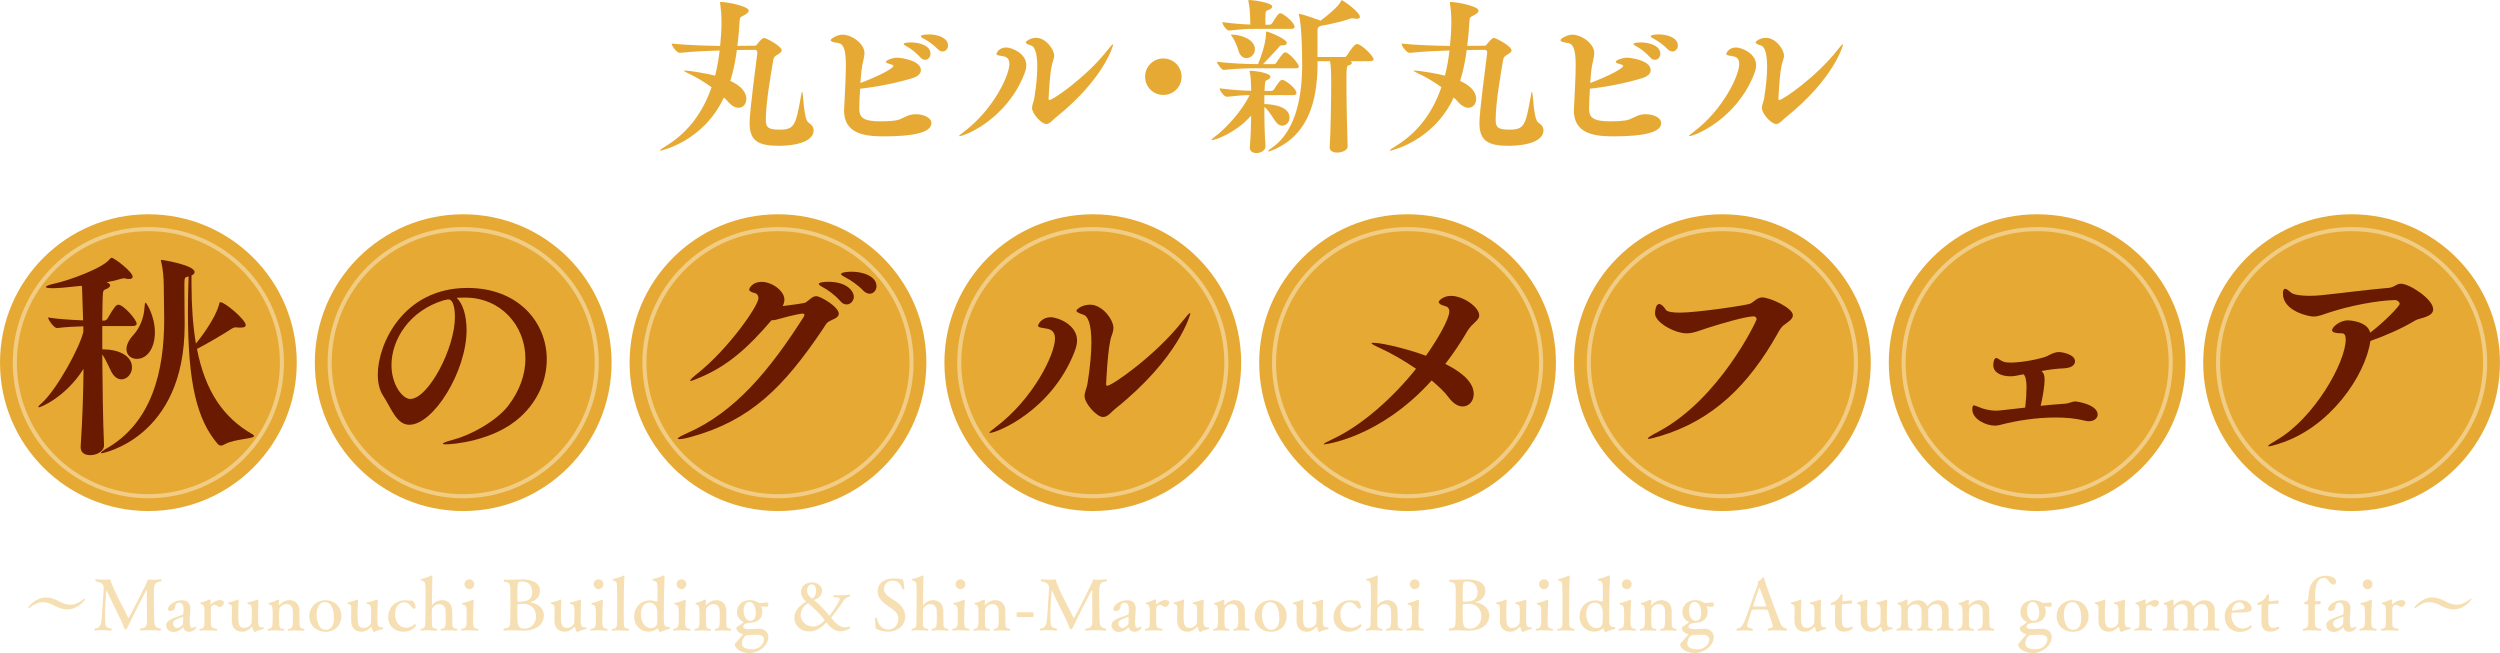 <?xml version="1.0" encoding="UTF-8"?><svg id="_レイヤー_2" xmlns="http://www.w3.org/2000/svg" width="746.71" height="195.04" viewBox="0 0 746.71 195.04"><defs><style>.cls-1{fill:#e6aa34;}.cls-2{fill:#f6dfb2;}.cls-3{fill:none;stroke:#f0cc85;stroke-miterlimit:10;stroke-width:1.22px;}.cls-4{fill:#6a1a00;}</style></defs><g id="_テキスト"><path class="cls-1" d="M204.21,21.14c0-.05.1-.05.3-.05,1.61,0,6.86.91,9.08,1.51.66-2.52,1.06-5,1.36-7.52-3.28.1-7.57.25-11.86.71h-.05c-.96,0-2.42-2.12-2.42-2.78,3.89.45,10.45.66,14.48.71.25-2.47.4-4.95.4-7.27s-.2-3.94-.35-5c-.05-.3-.1-.5-.1-.66s.1-.2.25-.2c2.12,0,8.33,1.31,8.33,2.57,0,.45-.5.96-1.51,1.46-.91.4-1.16.61-1.21,1.61-.15,2.57-.35,5.1-.66,7.47l5.25-.05c.25,0,.5-.25.61-.4.15-.2,1.41-1.92,2.12-1.92.55,0,5.25,2.42,5.25,3.73,0,.5-.61.86-1.41,1.36-.71.4-.96.71-1.11,1.56-.66,3.89-2.22,12.56-2.22,17.81,0,2.37.81,2.93,4.19,2.93,4.49,0,4.79-1.46,6.41-10.55.1-.5.15-.76.25-.76.35,0,.4,8.23,1.87,9.18,1.11.71,1.56,1.51,1.56,2.27,0,4.59-9.03,4.69-10.4,4.69-6.11,0-8.73-1.46-8.73-6.76,0-1.36.15-4.29,2.32-20.99v-.2c0-.61-.45-.71-.76-.71l-5.35.05c-.45,3.28-1.06,6.36-1.97,9.23,4.74,2.12,4.79,4.79,4.79,5.4,0,1.46-.96,2.62-2.32,2.62-.96,0-2.12-.56-3.28-1.97-.3-.4-.71-.71-1.11-1.11-6.16,13.32-18.97,15.9-18.97,15.9-.1,0-.15,0-.15-.05,0-.2.76-.71,2.07-1.51,6.91-4.29,11-10.55,13.37-17.41-2.22-1.61-4.64-3.03-6.66-3.99-1.06-.5-1.67-.81-1.67-.96Z"/><path class="cls-1" d="M256.64,32.35c0,2.62,1.01,3.89,6.26,3.89,1.41,0,2.93-.05,4.49-.25,2.02-.25,3.18-1.56,5.2-1.82.35-.05.66-.05,1.01-.05,2.27,0,4.59,1.01,4.59,2.67,0,2.88-5.65,3.94-14.33,3.94-5.9,0-11.76-.91-11.76-7.77,0-.3.05-.56.05-.86.25-4.39.5-9.94.5-12.51,0-4.09-.45-6.51-2.37-6.76-1.56-.2-2.17-.45-2.17-.81,0-.56,2.12-1.67,3.48-1.67,2.88,0,6.61,2.72,6.61,5.5,0,1.36-.61,2.88-.86,5-.15,1.26-.25,2.57-.35,3.94,5.95-2.22,9.84-4.44,9.84-5.1,0-.2-.2-.3-.5-.4-.86-.25-1.72-.45-1.72-.81,0-.56,2.22-1.26,3.28-1.26.91,0,7.17.71,7.17,3.73,0,.91-.76,1.82-2.47,2.37-4.19,1.31-10.19,2.57-15.69,3.18-.15,2.32-.25,4.49-.25,5.85ZM274.86,17.11c-1.26-1.41-2.83-2.62-4.09-3.28-.56-.3-.86-.5-.86-.71,0-.4,1.67-.45,2.17-.45,2.37,0,5.85.86,5.85,3.38,0,1.01-.71,1.82-1.61,1.82-.45,0-1.01-.2-1.46-.76ZM280.1,14.68c-1.31-1.36-2.93-2.47-4.19-3.13-.56-.25-.86-.5-.86-.71,0-.56,2.27-.56,2.42-.56,2.62,0,5.7,1.01,5.7,3.33,0,.96-.76,1.77-1.61,1.77-.45,0-1.01-.2-1.46-.71Z"/><path class="cls-1" d="M286.56,40.67c-.05,0-.1,0-.1-.05,0-.15.56-.56,1.51-1.31,8.63-6.51,13.52-16.7,13.52-20.23,0-2.02-1.36-2.22-2.37-2.37-1.06-.15-1.51-.25-1.51-.61,0-.15.66-1.92,2.93-1.92,1.61,0,6,1.72,6,5.3,0,1.06-.35,1.97-.61,2.67-5.35,13.57-17.86,18.52-19.38,18.52ZM332.48,13.37c0,.15-2.57,10.09-17.16,21.75-.91.71-1.72,1.92-2.83,1.92-1.46,0-4.24-3.13-4.24-4.79,0-.86.5-1.92.66-2.78.66-4.09.91-7.22.91-9.54,0-4.34-.86-6-1.77-6.31-1.06-.35-1.67-.61-1.67-.96,0-.25,1.21-1.36,3.13-1.36,2.88,0,5.35,3.48,5.35,5.3,0,.56-.15,1.16-.4,1.82-.91,2.27-1.26,11.1-1.26,11.1,0,.25.1.35.25.35,1.11,0,11.2-7.06,17.16-14.68,1.06-1.31,1.61-1.97,1.82-1.97,0,0,.05.05.05.15Z"/><path class="cls-1" d="M347.47,28.36c-3.03,0-5.45-2.42-5.45-5.45s2.42-5.45,5.45-5.45,5.45,2.42,5.45,5.45-2.42,5.45-5.45,5.45Z"/><path class="cls-1" d="M387.23,27.75c0,.35-.2.66-1.06.66h-8.53v2.67c1.26.05,7.52.25,7.52,4.04,0,1.31-.96,2.42-2.17,2.42-.71,0-1.46-.4-2.12-1.41-.81-1.21-2.07-3.33-3.23-4.19,0,4.09.1,8.88.35,11.56v.15c0,1.51-1.77,2.07-2.67,2.07-1.06,0-2.02-.5-2.02-1.61v-.2c.25-2.67.35-6.11.4-9.39-4.54,5.2-10.75,7.32-11.66,7.32-.1,0-.15,0-.15-.1s.2-.35.71-.71c3.63-2.62,8.43-8.07,10.65-12.62-2.07,0-3.13.15-6.76.5h-.05c-.86,0-2.17-1.92-2.17-2.52,4.44.56,6.86.66,9.44.71,0-.66-.05-1.16-.05-1.67,0-1.01-.15-2.93-.35-3.73-.05-.2-.1-.35-.1-.45s.05-.1.25-.1c1.56,0,6,.66,6,1.77,0,.35-.3.71-.96.96-.66.25-.66.45-.81,3.28h2.02c.3,0,.66-.2.81-.45,1.11-1.82,1.92-2.88,2.47-2.88.81,0,4.24,2.52,4.24,3.94ZM387.94,19.83c0,.3-.15.56-.76.56h-12.87c-1.77,0-6.06.15-8.83.5-.61,0-2.02-1.97-2.02-2.47,3.33.5,9.08.71,10.95.71h1.36c.3-.71,2.37-5.85,2.37-9.23,0-.5.05-.5.1-.5.55,0,6.11,2.22,6.11,3.43,0,.4-.35.71-1.21.71h-.15c-.71,0-.66.15-1.06.61-1.01,1.11-2.88,3.18-4.69,5h3.38c.1,0,.4-.15.56-.35.3-.5,2.02-3.18,2.67-3.18,1.16,0,4.09,3.43,4.09,4.24ZM386.67,7.97c0,.35-.2.66-1.06.66h-10.85c-2.78,0-3.38.05-7.57.5h-.05c-.86,0-2.07-1.92-2.07-2.52,3.99.5,6.16.66,8.38.71,0-.81-.05-1.87-.05-2.12-.05-1.56-.15-3.18-.5-4.74-.05-.15-.05-.25-.05-.3,0-.15.1-.15.45-.15.91,0,6.71.76,6.71,1.97,0,.35-.4.76-1.51,1.16-.55.2-.55.25-.55,4.24h1.21c.3,0,.66-.2.81-.45,1.51-2.47,1.97-2.98,2.47-2.98.81,0,4.24,2.78,4.24,4.04ZM374.82,14.73c0,1.51-1.26,2.62-2.52,2.62-.96,0-1.92-.61-2.37-2.17-.35-1.11-1.01-2.93-1.82-4.09-.3-.4-.45-.61-.45-.71,0-.05.05-.05.15-.05,2.73,0,7.01,1.36,7.01,4.39ZM410.29,17.66c0,.3-.25.61-1.06.61h-5.95c.35.15.5.35.5.5,0,.3-.35.61-.86.71-.71.15-.76.4-.76,5.35,0,5.4.2,14.48.35,18.92v.05c0,1.06-1.67,1.77-3.13,1.77-1.16,0-2.22-.45-2.22-1.51v-.15c.25-3.38.45-14.13.45-19.38,0-2.07-.05-4.84-.35-6.26h-3.73v1.41c-.15,9.84-2.37,20.29-12.87,24.93-.81.4-1.51.61-1.82.61-.05,0-.1,0-.1-.05,0-.15.3-.45,1.06-.96,8.07-5.5,9.08-17.51,9.13-24.42,0-11.05-.71-14.43-.96-15.34-.05-.1-.05-.2-.05-.25s0-.05.1-.05c1.01,0,6,1.87,6.41,2.02,2.57-1.87,5.35-4.39,5.95-5.55.15-.35.2-.56.35-.56.5,0,5.45,3.58,5.45,4.95,0,.4-.35.61-.96.61-.2,0-.5-.05-.81-.1-.15-.05-.35-.05-.5-.05-.2,0-.35,0-.61.1-1.92.71-5.9,1.67-8.88,2.17-.81.4-.91.5-.91,1.82v7.47h8.23c.15,0,.35-.15.5-.4,2.12-3.28,2.72-3.48,3.13-3.48.1,0,.2,0,.3.05,1.61.61,4.59,3.63,4.59,4.49Z"/><path class="cls-1" d="M422.2,21.14c0-.05.1-.05.3-.05,1.61,0,6.86.91,9.08,1.51.66-2.52,1.06-5,1.36-7.52-3.28.1-7.57.25-11.86.71h-.05c-.96,0-2.42-2.12-2.42-2.78,3.89.45,10.45.66,14.48.71.25-2.47.4-4.95.4-7.27s-.2-3.94-.35-5c-.05-.3-.1-.5-.1-.66s.1-.2.25-.2c2.12,0,8.33,1.31,8.33,2.57,0,.45-.5.96-1.51,1.46-.91.4-1.16.61-1.21,1.61-.15,2.57-.35,5.1-.66,7.47l5.25-.05c.25,0,.5-.25.61-.4.15-.2,1.41-1.92,2.12-1.92.55,0,5.25,2.42,5.25,3.73,0,.5-.61.86-1.41,1.36-.71.4-.96.71-1.11,1.56-.66,3.89-2.22,12.56-2.22,17.81,0,2.37.81,2.93,4.19,2.93,4.49,0,4.79-1.46,6.41-10.55.1-.5.15-.76.25-.76.35,0,.4,8.23,1.87,9.18,1.11.71,1.56,1.51,1.56,2.27,0,4.59-9.03,4.69-10.4,4.69-6.11,0-8.73-1.46-8.73-6.76,0-1.36.15-4.29,2.32-20.99v-.2c0-.61-.45-.71-.76-.71l-5.35.05c-.45,3.28-1.06,6.36-1.97,9.23,4.74,2.12,4.79,4.79,4.79,5.4,0,1.46-.96,2.62-2.32,2.62-.96,0-2.12-.56-3.28-1.97-.3-.4-.71-.71-1.11-1.11-6.16,13.32-18.97,15.9-18.97,15.9-.1,0-.15,0-.15-.05,0-.2.76-.71,2.07-1.51,6.91-4.29,11-10.55,13.37-17.41-2.22-1.61-4.64-3.03-6.66-3.99-1.06-.5-1.67-.81-1.67-.96Z"/><path class="cls-1" d="M474.62,32.35c0,2.62,1.01,3.89,6.26,3.89,1.41,0,2.93-.05,4.49-.25,2.02-.25,3.18-1.56,5.2-1.82.35-.05.66-.05,1.01-.05,2.27,0,4.59,1.01,4.59,2.67,0,2.88-5.65,3.94-14.33,3.94-5.9,0-11.76-.91-11.76-7.77,0-.3.05-.56.05-.86.25-4.39.5-9.94.5-12.51,0-4.09-.45-6.51-2.37-6.76-1.56-.2-2.17-.45-2.17-.81,0-.56,2.12-1.67,3.48-1.67,2.88,0,6.61,2.72,6.61,5.5,0,1.36-.61,2.88-.86,5-.15,1.26-.25,2.57-.35,3.94,5.95-2.22,9.84-4.44,9.84-5.1,0-.2-.2-.3-.5-.4-.86-.25-1.72-.45-1.72-.81,0-.56,2.22-1.26,3.28-1.26.91,0,7.17.71,7.17,3.73,0,.91-.76,1.82-2.47,2.37-4.19,1.31-10.19,2.57-15.69,3.18-.15,2.32-.25,4.49-.25,5.85ZM492.84,17.11c-1.26-1.41-2.83-2.62-4.09-3.28-.56-.3-.86-.5-.86-.71,0-.4,1.67-.45,2.17-.45,2.37,0,5.85.86,5.85,3.38,0,1.01-.71,1.82-1.61,1.82-.45,0-1.01-.2-1.46-.76ZM498.09,14.68c-1.31-1.36-2.93-2.47-4.19-3.13-.56-.25-.86-.5-.86-.71,0-.56,2.27-.56,2.42-.56,2.62,0,5.7,1.01,5.7,3.33,0,.96-.76,1.77-1.61,1.77-.45,0-1.01-.2-1.46-.71Z"/><path class="cls-1" d="M504.55,40.67c-.05,0-.1,0-.1-.05,0-.15.55-.56,1.51-1.31,8.63-6.51,13.52-16.7,13.52-20.23,0-2.02-1.36-2.22-2.37-2.37-1.06-.15-1.51-.25-1.51-.61,0-.15.66-1.92,2.93-1.92,1.61,0,6,1.72,6,5.3,0,1.06-.35,1.97-.61,2.67-5.35,13.57-17.86,18.52-19.38,18.52ZM550.47,13.37c0,.15-2.57,10.09-17.16,21.75-.91.71-1.72,1.92-2.83,1.92-1.46,0-4.24-3.13-4.24-4.79,0-.86.5-1.92.66-2.78.66-4.09.91-7.22.91-9.54,0-4.34-.86-6-1.77-6.31-1.06-.35-1.67-.61-1.67-.96,0-.25,1.21-1.36,3.13-1.36,2.88,0,5.35,3.48,5.35,5.3,0,.56-.15,1.16-.4,1.82-.91,2.27-1.26,11.1-1.26,11.1,0,.25.1.35.25.35,1.11,0,11.2-7.06,17.16-14.68,1.06-1.31,1.61-1.97,1.82-1.97,0,0,.05.05.05.15Z"/><circle class="cls-1" cx="44.32" cy="108.32" r="44.32"/><circle class="cls-1" cx="138.35" cy="108.32" r="44.32"/><circle class="cls-1" cx="232.37" cy="108.32" r="44.32"/><circle class="cls-1" cx="326.4" cy="108.32" r="44.32"/><circle class="cls-1" cx="420.42" cy="108.32" r="44.32"/><circle class="cls-1" cx="514.45" cy="108.32" r="44.32"/><circle class="cls-1" cx="608.47" cy="108.32" r="44.32"/><circle class="cls-3" cx="44.32" cy="108.32" r="39.89"/><circle class="cls-3" cx="138.35" cy="108.32" r="39.89"/><circle class="cls-3" cx="232.37" cy="108.32" r="39.89"/><circle class="cls-3" cx="326.4" cy="108.32" r="39.89"/><circle class="cls-3" cx="420.42" cy="108.32" r="39.89"/><circle class="cls-3" cx="514.45" cy="108.32" r="39.89"/><circle class="cls-3" cx="608.47" cy="108.32" r="39.89"/><circle class="cls-1" cx="702.38" cy="108.32" r="44.32"/><circle class="cls-3" cx="702.38" cy="108.32" r="39.89"/><path class="cls-4" d="M31.79,84.3l.2.07c.59.2.92.53.92.86,0,.39-.46.86-1.38,1.18-.46.2-.72.33-.79,1.18-.13,1.71-.13,4.61-.2,8.16h.66c.2,0,.66-.2.86-.53,2.17-3.75,2.7-4.21,3.29-4.21,1.51,0,5.46,4.47,5.46,5.66,0,.39-.26.72-1.38.72h-8.88v6.97h.46c3.95,0,8.42,1.64,8.42,5.4,0,1.91-1.51,3.55-3.16,3.55-1.05,0-2.17-.66-3.03-2.3-.72-1.38-1.64-3.68-2.7-5.13.07,9.08.2,19.48.53,27.04v.07c0,1.84-2.17,2.96-4.15,2.96-1.51,0-2.83-.66-2.83-2.37v-.26c.53-7.76.79-15.92.86-23.16-5.33,8.49-12.83,11.51-13.36,11.51-.13,0-.13-.07-.13-.13,0-.13.26-.53.99-1.12,4.54-4.08,11.45-16.78,12.44-21.32v-1.64c-2.37.07-5.26.2-7.83.53h-.07c-.79,0-2.63-2.43-2.63-3.16,3.29.53,7.3.72,10.46.86-.26-9.41-.33-10-.39-10.33-4.87.53-7.11.72-8.69.72-1.32,0-2.04-.13-2.04-.39s.99-.66,3.09-1.12c3.36-.72,13.75-4.34,15.92-7.11.26-.26.4-.46.66-.46.72,0,6.25,4.15,6.25,5.66,0,.46-.39.66-1.05.66-.33,0-.72,0-1.12-.13-.13-.07-.33-.07-.46-.07-.33,0-.59.13-.99.2-1.25.39-2.63.72-4.21.99ZM73.37,97.13c0,.59-.66.72-1.58.72-.33,0-.79,0-1.18-.07h-.26c-.39,0-.72.13-1.12.39-1.84,1.25-8.36,5.07-10.4,6.05,2.5,12.76,7.96,20.53,16.51,25.46.4.2.53.39.53.53,0,.92-5.79.86-8.62,2.43-.46.26-.92.46-1.25.46-.4,0-.72-.2-1.12-.66-6.05-7.24-8.75-17.9-8.75-39.35,0-3.22.07-6.78.2-10.53-1.05.26-1.25.26-1.25,2.04v2.37c0,3.22.07,6.65.07,10.13,0,33.88-24.74,38.29-24.74,38.29-.2,0-.26-.07-.26-.13,0-.2.66-.72,1.45-1.18,13.75-7.76,17.44-23.09,17.44-38.69,0-3.36-.13-6.71-.13-10,0-2.5-.26-5.13-.79-7.3-.07-.13-.07-.26-.07-.33s.07-.13.13-.13c.59,0,9.94,1.58,9.94,3.62,0,.39-.26.72-.92,1.05v2.63c0,6.78.46,12.63,1.32,17.7,1.84-2.24,5.66-7.5,6.78-11.25.2-.79.26-1.12.53-1.12,1.38,0,7.57,5.26,7.57,6.84ZM43.17,91.66c.07-.86.13-1.25.33-1.25s2.76,3.88,2.76,8.88c0,4.54-2.17,7.9-5.4,7.9-1.71,0-3.09-1.12-3.09-2.9,0-1.18.59-2.63,2.04-4.21,2.11-2.3,3.22-5.4,3.36-8.42Z"/><path class="cls-4" d="M138.24,88.9c-.59,0-1.25,0-1.84.07,1.78,1.58,2.96,5.2,2.96,9.61,0,12.3-9.87,28.29-17.11,28.29-3.88,0-5.46-5.13-7.83-8.69-1.05-1.58-1.58-3.82-1.58-6.32,0-9.15,7.63-25.86,26.78-25.86,15.26,0,23.69,10.33,23.69,21.32,0,6.05-2.5,12.24-7.76,17.11-8.03,7.43-20.66,8.29-22.37,8.29-.59,0-.92-.07-.92-.2,0-.2.99-.66,3.09-1.18,5.07-1.32,12.7-5.4,16.38-10.07,3.62-4.67,5.2-9.61,5.2-14.15,0-9.94-7.43-18.23-17.96-18.23h-.72ZM135.87,94.63c0-.66,0-5.2-1.97-5.2-.13,0-.26,0-.46.07-.2.07-.46.13-.72.13-10.46,3.09-15.79,11.84-15.79,19.41,0,6.05,3.42,10.13,5.59,10.13,5.33,0,13.36-15,13.36-24.54Z"/><path class="cls-4" d="M230.48,95.61c-7.37,8.62-13.36,13.75-21.45,17.17-1.38.59-2.37.99-2.76.99-.07,0-.13-.07-.13-.13,0-.2.66-.86,2.04-1.97,9.34-7.37,18.36-20.33,18.36-22.63,0-.66-.33-1.32-1.12-1.51-1.25-.33-1.65-.66-1.65-1.05s.99-2.3,3.68-2.3c3.09,0,6.84,2.63,6.84,5.33,0,.66-.2,1.32-.53,1.91,2.83-.33,6.51-.86,6.84-1.05,1.25-.79,1.97-1.91,3.22-1.91s6.71,3.16,6.71,5.26c0,.86-.92,1.38-2.04,1.84-1.65.72-1.58.99-2.7,2.7-11.71,17.37-21.52,27.31-39.41,32.24-1.65.46-2.83.66-3.49.66-.26,0-.46-.07-.46-.13,0-.26.86-.79,2.76-1.64,14.48-6.32,24.87-19.08,34.81-34.67.13-.2.26-.46.26-.66,0-.26-.13-.39-.66-.39-.2,0-2.76.39-7.11,1.64-.72.2-1.18.33-1.71.33h-.33ZM251.01,89.95c-1.64-1.84-3.68-3.36-5.33-4.21-.72-.39-1.12-.72-1.12-.92,0-.59,2.3-.66,2.76-.66,5.79,0,7.7,2.9,7.7,4.47,0,1.25-.99,2.3-2.11,2.3-.66,0-1.32-.26-1.91-.99ZM257.85,86.8c-1.71-1.78-3.82-3.16-5.46-4.01-.72-.39-1.18-.66-1.18-.92,0-.53,1.91-.72,3.16-.72,3.55,0,7.43,1.45,7.43,4.34,0,1.25-.92,2.24-2.04,2.24-.59,0-1.25-.26-1.91-.92Z"/><path class="cls-4" d="M295.64,129.3c-.07,0-.13,0-.13-.07,0-.2.72-.72,1.97-1.71,11.25-8.49,17.63-21.78,17.63-26.38,0-2.63-1.78-2.9-3.09-3.09-1.38-.2-1.97-.33-1.97-.79,0-.2.86-2.5,3.82-2.5,2.11,0,7.83,2.24,7.83,6.91,0,1.38-.46,2.57-.79,3.49-6.97,17.7-23.29,24.15-25.27,24.15ZM355.52,93.7c0,.2-3.36,13.16-22.37,28.36-1.18.92-2.24,2.5-3.68,2.5-1.91,0-5.53-4.08-5.53-6.25,0-1.12.66-2.5.86-3.62.86-5.33,1.18-9.41,1.18-12.44,0-5.66-1.12-7.83-2.3-8.22-1.38-.46-2.17-.79-2.17-1.25,0-.33,1.58-1.78,4.08-1.78,3.75,0,6.97,4.54,6.97,6.91,0,.72-.2,1.51-.53,2.37-1.18,2.96-1.65,14.48-1.65,14.48,0,.33.13.46.33.46,1.45,0,14.61-9.21,22.37-19.15,1.38-1.71,2.11-2.57,2.37-2.57,0,0,.07.07.07.2Z"/><path class="cls-4" d="M395.58,132.72c-.13,0-.2,0-.2-.07,0-.2.99-.72,2.83-1.58,8.22-3.88,17.37-11.71,24.74-20.92-3.62-2.5-7.57-4.74-11.05-6.32-1.05-.46-2.24-1.05-2.24-1.32,0-.07.13-.13.46-.13,3.16,0,11.65,2.3,15.79,3.88,3.49-4.93,6.97-10.99,6.97-13.22,0-.92-.46-1.45-1.32-1.64-1.12-.26-1.84-.72-1.84-1.25,0-.26,1.25-1.78,3.68-1.78,3.55,0,8.42,3.29,8.42,5.86,0,1.51-2.04,2.17-3.55,4.67-1.97,3.42-4.21,6.71-6.58,9.8,2.76,1.38,8.49,4.54,8.49,8.95,0,2.17-1.45,3.75-3.29,3.75-1.32,0-2.76-.79-4.15-2.63-1.18-1.64-3.03-3.36-5.13-5.13-15.53,17.24-31.91,19.08-32.04,19.08Z"/><path class="cls-4" d="M495.72,130.29c-1.84.53-2.9.79-3.29.79-.2,0-.26-.07-.26-.13,0-.26,1.32-1.05,2.96-1.91,18.42-9.67,29.54-33.23,29.54-33.69s-.33-.86-.86-.86c-2.24,0-8.95,1.91-13.88,3.49-2.43.79-4.15,1.58-6.19,1.58-3.49,0-9.41-3.22-9.41-5.92,0-.53.13-2.83,1.25-2.83.66,0,1.38.79,1.97,1.71.46.66,2.17.86,4.21.86,5.07,0,20.2-2.24,21.05-2.7,1.25-.66,2.04-1.84,3.55-1.84,2.24,0,9.15,3.09,9.15,5.33,0,1.18-1.51,2.04-2.83,3.03-.72.59-1.32,1.64-1.78,2.5-8.55,15.2-19.21,25.86-35.2,30.6Z"/><path class="cls-4" d="M610.68,113.38c0,2.17-.59,5.46-1.18,7.83,2.43-.26,4.8-.46,6.78-.59,1.91-.07,2.43-.72,3.68-.72.2,0,6.58.86,6.58,3.95,0,1.05-1.05,1.97-2.63,1.97-.4,0-.86-.07-1.32-.2-2.63-.66-5.59-.92-8.62-.92-5.66,0-11.65.92-16.38,2.17-.72.2-1.25.26-1.78.26-2.7,0-6.71-1.97-6.71-4.8,0-.79.07-1.25.53-1.25,0,0,.13,0,1.32.46,1.45.66,3.49,1.12,5.2,1.12.66,0,1.58-.07,8.75-.92.26-2.24.39-4.47.39-6.12,0-1.97-.33-3.42-.92-3.82-2.24.46-2.9.59-3.88.59-2.63,0-5.13-.99-5.13-3.36,0-1.18.4-2.11.86-2.11.13,0,.39.07.66.26,1.12.72,1.64,1.12,3.62,1.12,3.75,0,9.61-1.25,10.99-1.97.92-.46,2.11-1.18,3.49-1.18.86,0,4.8.66,4.8,2.76,0,.59-.39,1.97-3.36,2.11-2.17.07-4.41.39-6.65.79.66.66.92,1.18.92,2.57Z"/><path class="cls-4" d="M680.76,132.52c-1.71.53-2.7.79-3.09.79-.13,0-.2-.07-.2-.13,0-.2.99-.86,2.7-1.84,10.99-6.45,20.46-23.03,20.46-30,0-1.18-.39-1.78-1.12-1.78-2.24,0-2.96-.39-2.96-.92,0-.92,2.24-2.96,4.8-2.96.13,0,5.79.2,6.58,3.68,4.21-3.16,8.82-7.96,8.82-8.62,0-.59-.86-1.12-1.32-1.12-5.86.13-13.95,1.84-19.61,3.68-1.91.59-3.22,1.25-4.87,1.25-1.38,0-9.08-1.64-9.08-6.84,0-.99.26-1.45.66-1.45s.99.46,1.65,1.05c.72.72,2.96,1.05,5.59,1.05,1.18,0,2.5-.07,3.75-.2,6.32-.66,14.15-1.71,19.87-2.17,1.78-.13,2.3-1.25,3.75-1.25,2.5,0,9.61,4.61,9.61,7.63,0,2.37-4.01,2.57-5.26,3.29-4.15,2.5-9.01,4.61-13.49,6.18-1.51,10.4-12.17,25.99-27.24,30.66Z"/><path class="cls-2" d="M20.13,182.02c-1.21,0-2.46-.36-3.8-1.1-1.27-.7-2.4-1.06-3.5-1.06-1.3,0-2.53.51-3.93,1.61-.17.13-.3.19-.4.19-.06,0-.11-.04-.11-.11,0-.3,2.21-3.1,5.33-3.1,1.21,0,2.46.36,3.8,1.1,1.27.7,2.4,1.06,3.5,1.06,1.3,0,2.53-.51,3.93-1.61.17-.13.3-.19.4-.19.06,0,.11.04.11.11,0,.3-2.21,3.1-5.33,3.1Z"/><path class="cls-2" d="M45.94,178.81c0,1.83.04,3.84.08,5.31.08,2.46-.02,3.33,1.87,3.61.13.08.19.19.19.32,0,.17-.13.32-.25.32,0,0-1.72-.15-3.44-.15-.87,0-1.72.04-2.36.15h-.04c-.13,0-.19-.13-.19-.25,0-.15.06-.3.19-.38,1.74-.23,1.91-.64,1.91-2.72v-.51c-.02-1.06-.04-3.65-.04-5.76,0-.96,0-1.81.02-2.4v-.04c0-.08-.02-.11-.04-.11-.23,0-4.84,9.22-5.78,11.21-.19.42-.32.57-.59.57-.23-.02-.36-.23-.47-.62-.23-.83-1.06-2.57-2.06-4.57-.93-1.87-2.17-4.4-2.97-6.18-.06-.17-.13-.23-.15-.23-.13,0-.45,4.74-.45,7.01,0,3.84,0,4.06,1.83,4.33.11.06.17.19.17.32,0,.17-.11.32-.25.32h-.02s-1.27-.15-2.66-.15c-.68,0-1.4.04-2,.15h-.04c-.15,0-.21-.11-.21-.25s.06-.3.19-.38c1.64-.17,1.87-1.06,2.08-4.12.04-1,.36-5.67.51-7.58,0-.11.02-.21.02-.32,0-1.34-.79-1.83-2.34-2.04-.11-.06-.17-.21-.17-.34,0-.15.08-.3.3-.3,0,0,1.15.11,2.29.11.57,0,1.13-.02,1.55-.11.06-.02.11-.02.13-.02.19,0,.23.13.28.42.06.25.42,1.13.53,1.4,1.53,3.8,3.8,7.52,4.69,9.66.04.08.08.13.13.13.15,0,5.48-10.39,5.67-11.24.02-.17.15-.28.34-.28h.06c.47.04.96.06,1.42.06.72,0,1.47-.04,2.15-.15h.02c.15,0,.23.15.23.32,0,.13-.06.28-.19.32-2.12.28-2.15.79-2.15,5.14Z"/><path class="cls-2" d="M56.41,188.69c-.64,0-1.3-.25-1.59-1.1-.04-.17-.06-.23-.11-.23,0,0-.02,0-.06.04-1.15,1.32-2.51,1.36-2.85,1.36-1.47,0-2.17-1.13-2.17-2.02s.87-1.59,1.72-1.95c1.32-.57,2.49-.83,3.27-1.25.06-.02.13-.08.13-.21.04-.23.08-1.13.08-1.32,0-1.25-.4-2.02-1.36-2.02-.32,0-1.06.11-1.13,1.13-.04,1.27-1.25,1.38-1.44,1.38-.42,0-.74-.23-.74-.64,0-.91,1.81-2.57,4.04-2.57,1.38,0,2.66.55,2.66,2.49v.3c-.19,2.46-.21,3.29-.21,3.61,0,1.3.23,1.83.74,1.83.02,0,.38,0,.85-.34.04-.02.06-.04.11-.04.15,0,.28.21.28.34,0,.02-.68,1.23-2.21,1.23ZM54.75,184.42c0-.15-.04-.21-.11-.21-.04,0-.08.02-.15.04-.53.25-1.59.62-2.12.91-.53.28-.68.62-.68,1,0,.85.62,1.42,1.25,1.42.83,0,1.76-1,1.76-1.42v-.04c-.02-.13-.02-.3-.02-.47,0-.42.04-.93.06-1.17v-.06Z"/><path class="cls-2" d="M66.88,180.02c0,.57-.62,1.25-1.25,1.25-.21,0-.4-.06-.59-.21-.36-.28-.7-.4-1-.4-.62,0-1.04.55-1.06,1.23-.02.25-.02.72-.02,1.23,0,.68,0,1.44.02,1.87v.89c0,1.47.11,1.74,1.76,1.93.11.08.15.23.15.34,0,.13-.06.23-.17.23,0,0-1.51-.11-2.97-.11-.74,0-1.47.02-2,.11h-.04c-.11,0-.15-.08-.15-.19,0-.13.06-.28.15-.36,1.08-.06,1.25-.53,1.32-1.13.04-.42.04-2.4.04-3.57,0-1.87-.06-2.49-1.08-2.72-.08-.02-.13-.11-.13-.21s.04-.21.15-.23c.85-.17,1.89-.62,2.57-.91.04,0,.08-.02.11-.02.17,0,.23.13.23.36v.08l-.06.89c0,.11.02.15.06.15.02,0,.04-.02.08-.06.79-.66,1.87-1.23,2.63-1.23.91,0,1.25.36,1.25.79Z"/><path class="cls-2" d="M76.27,188.71c-.08.04-.13.08-.19.08-.19,0-.51-.57-.7-1.44-.02-.08-.06-.13-.11-.13s-.08.02-.13.08c-.64.64-1.59,1.38-2.76,1.38h-.04c-1.85,0-2.97-1.13-3.08-2.91-.02-.36-.02-.79-.02-1.23,0-.98.02-2.04.04-2.63v-.19c0-.85-.15-1.19-1-1.34-.08,0-.13-.11-.13-.21s.06-.23.15-.25c.81-.13,2.1-.53,2.59-.79.06-.04.13-.06.19-.06.13,0,.21.06.21.23v.04c0,.47-.06,1.23-.11,2.63-.02.32-.02.81-.02,1.3,0,2.74,0,4.29,1.78,4.29,1.27,0,2.21-.98,2.23-1.72.02-.3.04-1.59.04-2.74,0-2.32-.06-2.51-1.21-2.72-.08,0-.13-.11-.13-.19,0-.13.06-.25.17-.28.85-.11,2.23-.55,2.72-.76.06-.02.13-.04.17-.04.15,0,.25.08.25.32v.04c-.06,1-.11,4.04-.11,4.99,0,2.21.08,2.91,1.15,2.91.13,0,.23,0,.36-.02h.02c.13,0,.21.13.21.28,0,.11-.04.21-.15.23-.83.19-2.06.59-2.42.85Z"/><path class="cls-2" d="M90.88,188.12c0,.15-.08.28-.19.28,0,0-1.36-.11-2.7-.11-.66,0-1.32.02-1.78.11h-.04c-.13,0-.19-.11-.19-.21,0-.13.06-.25.19-.34,1.19-.13,1.32-.51,1.32-3.42,0-.7-.02-1.61-.04-2-.08-1.38-.87-2-1.78-2-1.34,0-2.21.96-2.27,1.64-.04.36-.06,1.02-.06,1.72,0,.55.02,1.1.02,1.51,0,1.91,0,2.53,1.36,2.55.08.08.13.19.13.32s-.06.23-.17.23c-.02,0-1.36-.13-2.7-.13-.66,0-1.32.04-1.81.13h-.04c-.11,0-.17-.08-.17-.21,0-.11.06-.25.17-.34,1.19-.15,1.32-.38,1.32-3.53s-.04-3.57-1.08-3.78c-.08-.02-.13-.13-.13-.23,0-.13.04-.23.15-.23.93-.17,2.06-.7,2.61-.96.06-.04.13-.04.17-.04.11,0,.17.06.17.25v.06c-.02.36-.06.98-.06,1.3.02.06.04.08.08.08.02,0,.06-.02.08-.04.17-.21,1.3-1.47,2.97-1.47s2.95,1.08,3.02,2.95c.02.49.02,1.7.02,2.7,0,.93,0,1.51.04,1.93.04.53.32.93,1.27.98.08.08.13.19.13.3Z"/><path class="cls-2" d="M97.17,188.71c-2.32,0-4.78-1.59-4.78-4.67,0-2.63,2.04-4.76,4.82-4.76,2.93,0,4.74,2.15,4.74,4.76s-1.78,4.67-4.78,4.67ZM97.09,179.83c-2.53,0-2.53,3.44-2.53,3.7,0,1.51.47,4.59,2.76,4.59.62,0,2.44-.17,2.44-3.59,0-.83-.19-4.69-2.68-4.69Z"/><path class="cls-2" d="M111.91,188.71c-.08.04-.13.08-.19.08-.19,0-.51-.57-.7-1.44-.02-.08-.06-.13-.11-.13s-.08.02-.13.08c-.64.64-1.59,1.38-2.76,1.38h-.04c-1.85,0-2.97-1.13-3.08-2.91-.02-.36-.02-.79-.02-1.23,0-.98.02-2.04.04-2.63v-.19c0-.85-.15-1.19-1-1.34-.08,0-.13-.11-.13-.21s.06-.23.15-.25c.81-.13,2.1-.53,2.59-.79.06-.04.13-.06.19-.06.13,0,.21.06.21.23v.04c0,.47-.06,1.23-.11,2.63-.02.32-.02.81-.02,1.3,0,2.74,0,4.29,1.78,4.29,1.27,0,2.21-.98,2.23-1.72.02-.3.04-1.59.04-2.74,0-2.32-.06-2.51-1.21-2.72-.08,0-.13-.11-.13-.19,0-.13.06-.25.17-.28.85-.11,2.23-.55,2.72-.76.06-.02.13-.04.17-.04.15,0,.25.08.25.32v.04c-.06,1-.11,4.04-.11,4.99,0,2.21.08,2.91,1.15,2.91.13,0,.23,0,.36-.02h.02c.13,0,.21.13.21.28,0,.11-.04.21-.15.23-.83.19-2.06.59-2.42.85Z"/><path class="cls-2" d="M120.56,188.69c-2.59,0-4.61-1.68-4.61-4.35,0-3.06,2.34-5.01,4.89-5.06.34,0,.72.04,1.1.08.23.02.4.04.57.04.08,0,.17,0,.28-.02h.11c.83,0,1.25,1.59,1.25,1.89,0,.42-.21.55-.42.55-.36,0-.74-.34-1.02-.81-.34-.53-1.06-1.13-1.98-1.13-1.61,0-2.74,1.51-2.74,3.55,0,2.61,1.53,4.08,3.38,4.08.85,0,1.87-.49,2.4-1,.06-.04.11-.06.17-.06.17,0,.34.19.34.38,0,.17-1.21,1.85-3.72,1.85Z"/><path class="cls-2" d="M136.59,188.14c0,.15-.08.25-.19.25-.02,0-1.32-.15-2.68-.15-.68,0-1.38.04-1.93.15h-.04c-.11,0-.17-.11-.17-.23,0-.11.06-.23.19-.34,1.32-.11,1.34-.66,1.38-3.36,0-.57-.02-1.66-.04-2-.08-1.3-.81-2.02-1.81-2.02-1.4,0-2.23,1.02-2.29,1.61-.04.28-.04,1.04-.04,1.87,0,1.15.02,2.42.04,2.76.04.53.32,1.13,1.42,1.13.08.08.13.21.13.32,0,.13-.06.25-.19.25-.02,0-1.34-.15-2.68-.15-.68,0-1.38.04-1.91.15h-.04c-.13,0-.17-.08-.17-.21s.04-.28.17-.36c1.04-.11,1.21-.62,1.25-1.1.02-.23.11-2.17.11-8.69,0-4.33,0-4.35-1.3-4.67-.06,0-.11-.11-.11-.21s.04-.21.13-.23c1-.17,2.38-.68,2.99-.98.06-.02.13-.04.17-.04.11,0,.17.06.17.23v.04c-.08,1.98-.08,3.97-.13,7.31l-.02,1.17c0,.06.02.08.04.08s.06-.02.08-.04c.93-1.1,2.1-1.42,2.91-1.42,1.7,0,2.95,1.13,3.02,2.95.02.53.04,1.53.04,2.27s0,1.78.02,2.25c.04.55.32,1.06,1.32,1.08.11.11.15.21.15.32Z"/><path class="cls-2" d="M142.88,188.14c0,.13-.06.25-.19.25,0,0-1.36-.15-2.76-.15-.7,0-1.4.04-1.98.15h-.04c-.11,0-.17-.11-.17-.23s.04-.25.15-.34c1.32-.17,1.51-.53,1.51-3.23,0-3.67-.04-3.76-1.17-4.01-.11-.02-.17-.15-.17-.25,0-.13.06-.23.19-.25.93-.13,2.04-.53,2.78-.87.11-.04.19-.08.28-.08.11,0,.17.06.17.25v.08c-.04.45-.19,3.44-.19,5.27,0,2.53,0,2.97,1.44,3.08.11.08.15.21.15.34ZM140.21,175.97c-.81,0-1.47-.68-1.47-1.49s.66-1.44,1.47-1.44,1.44.66,1.44,1.44-.64,1.49-1.44,1.49Z"/><path class="cls-2" d="M162.45,183.78c0,3.65-3.72,4.59-5.97,4.59-1.32,0-2.61-.13-3.91-.13-.64,0-1.3.04-1.93.13h-.04c-.15,0-.23-.13-.23-.28s.06-.28.17-.36c1.78-.17,1.81-.47,1.87-2.63,0-.66,0-1.44.02-2.36.02-.57.02-1.4.02-2.25s0-1.7-.02-2.34c0-.4.02-.91.02-1.44,0-2.34-.17-2.76-1.81-2.95-.11-.02-.17-.17-.17-.32s.04-.3.17-.3h.02c.32.04.72.04,1.15.04,1.34,0,3.02-.13,4.01-.13,1.7,0,5.46.3,5.46,3.46,0,1.91-1.42,2.89-2.72,3.29-.11.02-.13.04-.13.08s.15.06.25.08c1.76.32,3.76,1.55,3.76,3.78v.02ZM155.93,173.67c-1.23,0-1.4.23-1.4,2.51v3.06c0,.23.04.51.34.51h.08c.21-.04.62-.06.93-.08,1.23-.04,3.08-.4,3.08-2.76,0-1.66-.76-3.23-3.04-3.23ZM156.12,180.36c-.28,0-1.06.02-1.25.06-.34.06-.34.21-.34.38v1.72c0,4.31.02,5.25,2.17,5.25,2,0,3.4-1.68,3.4-3.61,0-.42-.02-3.8-3.97-3.8Z"/><path class="cls-2" d="M172.64,188.71c-.08.04-.13.08-.19.08-.19,0-.51-.57-.7-1.44-.02-.08-.06-.13-.11-.13s-.08.02-.13.08c-.64.64-1.59,1.38-2.76,1.38h-.04c-1.85,0-2.97-1.13-3.08-2.91-.02-.36-.02-.79-.02-1.23,0-.98.02-2.04.04-2.63v-.19c0-.85-.15-1.19-1-1.34-.08,0-.13-.11-.13-.21s.06-.23.15-.25c.81-.13,2.1-.53,2.59-.79.06-.04.13-.06.19-.06.13,0,.21.06.21.23v.04c0,.47-.06,1.23-.11,2.63-.02.32-.02.81-.02,1.3,0,2.74,0,4.29,1.78,4.29,1.27,0,2.21-.98,2.23-1.72.02-.3.04-1.59.04-2.74,0-2.32-.06-2.51-1.21-2.72-.08,0-.13-.11-.13-.19,0-.13.06-.25.17-.28.85-.11,2.23-.55,2.72-.76.06-.02.13-.04.17-.04.15,0,.25.08.25.32v.04c-.06,1-.11,4.04-.11,4.99,0,2.21.08,2.91,1.15,2.91.13,0,.23,0,.36-.02h.02c.13,0,.21.13.21.28,0,.11-.04.21-.15.23-.83.19-2.06.59-2.42.85Z"/><path class="cls-2" d="M181.48,188.14c0,.13-.06.25-.19.25,0,0-1.36-.15-2.76-.15-.7,0-1.4.04-1.98.15h-.04c-.11,0-.17-.11-.17-.23s.04-.25.15-.34c1.32-.17,1.51-.53,1.51-3.23,0-3.67-.04-3.76-1.17-4.01-.11-.02-.17-.15-.17-.25,0-.13.06-.23.19-.25.93-.13,2.04-.53,2.78-.87.11-.04.19-.08.28-.08.11,0,.17.06.17.25v.08c-.04.45-.19,3.44-.19,5.27,0,2.53,0,2.97,1.44,3.08.11.08.15.21.15.34ZM178.8,175.97c-.81,0-1.47-.68-1.47-1.49s.66-1.44,1.47-1.44,1.44.66,1.44,1.44-.64,1.49-1.44,1.49Z"/><path class="cls-2" d="M187.94,188.12c0,.15-.08.28-.21.28,0,0-1.49-.11-2.91-.11-.7,0-1.4.02-1.89.11h-.04c-.11,0-.15-.08-.15-.21s.06-.28.17-.34c1.19-.04,1.32-.7,1.36-1.19.04-.53.08-1.57.08-5.82,0-2.06-.02-4.52-.08-5.99-.04-1-.21-1.25-1.06-1.44-.13-.02-.19-.13-.19-.25,0-.11.06-.23.17-.25,1.04-.15,2.06-.59,2.97-.96.06-.02.11-.02.15-.02.13,0,.21.06.21.21v.08c-.15,1.53-.23,6.1-.23,10.47,0,2.12.06,3.84.06,3.95.06.55.23,1.08,1.44,1.19.11.08.15.19.15.3Z"/><path class="cls-2" d="M197.43,188.71c-.11.06-.17.11-.23.11-.25,0-.66-1-.68-1.04s-.04-.08-.08-.08c-.02,0-.04.02-.08.04-.4.32-1.32.91-2.55.91-2.82,0-4.4-2.12-4.4-4.52s1.66-4.8,4.8-4.8c.66,0,1.25.19,1.93.36h.02c.08,0,.19-.15.19-.32,0-.57.04-1.72.04-2.76,0-2.82-.11-2.93-1.3-3.19-.11-.02-.17-.15-.17-.28,0-.11.06-.23.15-.23,1-.17,2.21-.62,3.02-.98.06-.02.13-.04.17-.04.13,0,.23.08.23.3-.11,2.1-.23,8.3-.23,11.58,0,.68,0,1.34.02,2,.02,1.1.57,1.51,1.3,1.51.11,0,.23,0,.34-.02s.19.19.19.34c0,.13-.04.21-.13.23-.72.17-2.08.59-2.55.89ZM193.99,180c-2.08,0-2.57,2.06-2.57,3.46,0,2.53,1.47,4.16,2.97,4.16,1.42,0,1.83-.96,1.91-1.47.04-.4.06-1.21.06-1.95,0-.51,0-1.02-.02-1.36-.06-1.93-1.08-2.85-2.36-2.85Z"/><path class="cls-2" d="M206.23,188.14c0,.13-.06.25-.19.25,0,0-1.36-.15-2.76-.15-.7,0-1.4.04-1.98.15h-.04c-.11,0-.17-.11-.17-.23s.04-.25.15-.34c1.32-.17,1.51-.53,1.51-3.23,0-3.67-.04-3.76-1.17-4.01-.11-.02-.17-.15-.17-.25,0-.13.06-.23.19-.25.93-.13,2.04-.53,2.78-.87.11-.04.19-.08.28-.08.11,0,.17.06.17.25v.08c-.04.45-.19,3.44-.19,5.27,0,2.53,0,2.97,1.44,3.08.11.08.15.21.15.34ZM203.55,175.97c-.81,0-1.47-.68-1.47-1.49s.66-1.44,1.47-1.44,1.44.66,1.44,1.44-.64,1.49-1.44,1.49Z"/><path class="cls-2" d="M218.38,188.12c0,.15-.08.28-.19.28,0,0-1.36-.11-2.7-.11-.66,0-1.32.02-1.78.11h-.04c-.13,0-.19-.11-.19-.21,0-.13.06-.25.19-.34,1.19-.13,1.32-.51,1.32-3.42,0-.7-.02-1.61-.04-2-.08-1.38-.87-2-1.78-2-1.34,0-2.21.96-2.27,1.64-.04.36-.06,1.02-.06,1.72,0,.55.02,1.1.02,1.51,0,1.91,0,2.53,1.36,2.55.08.08.13.19.13.32s-.06.23-.17.23c-.02,0-1.36-.13-2.7-.13-.66,0-1.32.04-1.81.13h-.04c-.11,0-.17-.08-.17-.21,0-.11.06-.25.17-.34,1.19-.15,1.32-.38,1.32-3.53s-.04-3.57-1.08-3.78c-.08-.02-.13-.13-.13-.23,0-.13.04-.23.15-.23.93-.17,2.06-.7,2.61-.96.06-.04.13-.04.17-.04.11,0,.17.06.17.25v.06c-.02.36-.06.98-.06,1.3.02.06.04.08.08.08.02,0,.06-.02.08-.04.17-.21,1.3-1.47,2.97-1.47s2.95,1.08,3.02,2.95c.02.49.02,1.7.02,2.7,0,.93,0,1.51.04,1.93.04.53.32.93,1.27.98.08.08.13.19.13.3Z"/><path class="cls-2" d="M223.79,195.04c-2.66,0-4.33-1.53-4.33-2.53,0-.3.23-.42.45-.66.25-.3,1.23-1.49,1.98-2.29.02-.02.04-.04.04-.08s-.06-.06-.13-.08c-1.02-.23-1.85-1.1-1.85-1.68,0-.42.04-.4.36-.59.38-.19,1.17-.79,1.7-1.19.06-.04.11-.06.11-.11,0-.02-.02-.06-.08-.08-1.19-.51-1.91-1.7-1.91-2.91,0-2.4,1.93-3.59,3.76-3.59.85,0,1.72.17,2.42.64.28.17.66.21,1.02.21h.19c.42-.04.79-.11,1.21-.13.57,0,.79.02.79.45,0,.36-.17.83-.42.83h-.02c-.7-.06-1.06-.11-1.4-.11h-.19c-.08.02-.13.04-.13.08,0,.02,0,.04.02.06.19.42.32.81.32,1.25,0,2.38-1.47,3.36-3.55,3.48-.96.06-2.19.28-2.19,1.23,0,.47.74.68,1.93.68.17,0,.34-.02.51-.02.68-.04,1.68-.11,2.27-.11,1.7.02,2.82,1.04,2.82,2.51,0,2.34-2.59,4.74-5.69,4.74ZM228.19,191c0-1.4-1.68-1.42-2.19-1.42-.68,0-1.76.04-2.55.08-1.68,0-1.85,2.42-1.85,2.59,0,1.4,1.93,1.68,2.93,1.68,2.78,0,3.65-2,3.65-2.93ZM223.77,179.81c-1.15,0-1.66,1.25-1.66,2.55,0,2.27,1.15,3.08,1.98,3.08,1.02,0,1.66-.79,1.66-2.34,0-1.19-.34-3.29-1.98-3.29Z"/><path class="cls-2" d="M251.09,188.56c-1.59,0-2.91-.91-4.08-2.44-.06-.08-.13-.15-.19-.15-.04,0-.06.02-.11.06-2.06,2.19-3.74,2.59-5.06,2.59-2.49,0-4.4-1.87-4.4-4.08,0-2.59,2.38-4.16,3.38-4.74.06-.04.08-.06.08-.11,0-.02-.02-.06-.06-.11-.79-.7-1.4-1.59-1.4-2.82,0-1.51,1.32-2.8,3.19-2.8,2,0,3.1,1.25,3.1,2.36,0,1.55-1.08,2.4-2.32,2.85-.04.02-.06.04-.06.06,0,.04.06.11.11.13,1.34,1.06,2.99,2.76,4.35,4.42.02.04.08.08.13.08.02,0,.06-.02.08-.06,1.49-1.83,2.99-4.38,2.99-4.84,0-.53-.81-.55-1.68-.59-.15,0-.23-.15-.23-.3,0-.17.08-.32.28-.32.02,0,.74.06,1.7.06.85,0,1.89-.04,2.76-.21h.04c.13,0,.19.13.19.25,0,.15-.06.3-.17.34-.76.17-1.23.59-1.68,1.19-1.06,1.4-2.27,3.33-3.7,4.99-.04.04-.04.08-.04.13s0,.08.02.11c1.06,1.32,2.46,2.76,4.14,2.76.38,0,.74-.06,1.15-.21h.06c.13,0,.28.17.28.34,0,.42-1.89,1.06-2.87,1.06ZM241.34,180.21c-.21,0-2.21,1.36-2.21,3.48,0,1.91,1.72,3.44,3.65,3.44,2.15,0,3.48-1.85,3.48-1.85,0-.68-4.63-5.08-4.93-5.08ZM242.42,174.54c-.74,0-1.36.76-1.36,1.83,0,1.13.74,1.93,1.47,2.38.02,0,.06.02.08.02s1.13-.32,1.13-2.4c0-1.23-.53-1.83-1.32-1.83Z"/><path class="cls-2" d="M265.3,188.67c-1.61,0-2.76-.45-3.4-.76-.3-.15-.34-.23-.36-.55-.02-.57-.21-2.36-.21-2.63v-.02c0-.13.17-.19.34-.19.13,0,.25.04.25.11.66,3.19,2.7,3.4,3.4,3.4,1.7,0,2.99-1.21,2.99-3.19,0-1.66-.96-2.46-3.12-3.87-1.55-1.04-3.04-2.29-3.04-4.38,0-2.72,2.44-3.82,4.72-3.82h.06c1.15,0,2.15.21,2.46.23.25,0,.28.02.36.3.19.62.38,2.21.4,2.59.02.08-.23.19-.42.19-.08,0-.15-.02-.17-.08-.47-1.61-1.4-2.57-2.91-2.57-1.36,0-2.63.85-2.63,2.44,0,1.49,1.23,2.32,3.23,3.53,1.53.98,3.12,2.49,3.12,4.78-.02,2.82-2.44,4.5-5.08,4.5Z"/><path class="cls-2" d="M283.27,188.14c0,.15-.08.25-.19.25-.02,0-1.32-.15-2.68-.15-.68,0-1.38.04-1.93.15h-.04c-.11,0-.17-.11-.17-.23,0-.11.06-.23.19-.34,1.32-.11,1.34-.66,1.38-3.36,0-.57-.02-1.66-.04-2-.08-1.3-.81-2.02-1.81-2.02-1.4,0-2.23,1.02-2.29,1.61-.04.28-.04,1.04-.04,1.87,0,1.15.02,2.42.04,2.76.04.53.32,1.13,1.42,1.13.08.08.13.21.13.32,0,.13-.06.25-.19.25-.02,0-1.34-.15-2.68-.15-.68,0-1.38.04-1.91.15h-.04c-.13,0-.17-.08-.17-.21s.04-.28.17-.36c1.04-.11,1.21-.62,1.25-1.1.02-.23.11-2.17.11-8.69,0-4.33,0-4.35-1.3-4.67-.06,0-.11-.11-.11-.21s.04-.21.13-.23c1-.17,2.38-.68,2.99-.98.06-.02.13-.04.17-.04.11,0,.17.06.17.23v.04c-.08,1.98-.08,3.97-.13,7.31l-.02,1.17c0,.06.02.08.04.08s.06-.02.08-.04c.93-1.1,2.1-1.42,2.91-1.42,1.7,0,2.95,1.13,3.02,2.95.02.53.04,1.53.04,2.27s0,1.78.02,2.25c.04.55.32,1.06,1.32,1.08.11.11.15.21.15.32Z"/><path class="cls-2" d="M289.56,188.14c0,.13-.06.25-.19.25,0,0-1.36-.15-2.76-.15-.7,0-1.4.04-1.98.15h-.04c-.11,0-.17-.11-.17-.23s.04-.25.15-.34c1.32-.17,1.51-.53,1.51-3.23,0-3.67-.04-3.76-1.17-4.01-.11-.02-.17-.15-.17-.25,0-.13.06-.23.19-.25.93-.13,2.04-.53,2.78-.87.11-.04.19-.08.28-.08.11,0,.17.06.17.25v.08c-.04.45-.19,3.44-.19,5.27,0,2.53,0,2.97,1.44,3.08.11.08.15.21.15.34ZM286.88,175.97c-.81,0-1.47-.68-1.47-1.49s.66-1.44,1.47-1.44,1.44.66,1.44,1.44-.64,1.49-1.44,1.49Z"/><path class="cls-2" d="M301.71,188.12c0,.15-.08.28-.19.28,0,0-1.36-.11-2.7-.11-.66,0-1.32.02-1.78.11h-.04c-.13,0-.19-.11-.19-.21,0-.13.06-.25.19-.34,1.19-.13,1.32-.51,1.32-3.42,0-.7-.02-1.61-.04-2-.08-1.38-.87-2-1.78-2-1.34,0-2.21.96-2.27,1.64-.04.36-.06,1.02-.06,1.72,0,.55.02,1.1.02,1.51,0,1.91,0,2.53,1.36,2.55.08.08.13.19.13.32s-.06.23-.17.23c-.02,0-1.36-.13-2.7-.13-.66,0-1.32.04-1.81.13h-.04c-.11,0-.17-.08-.17-.21,0-.11.06-.25.17-.34,1.19-.15,1.32-.38,1.32-3.53s-.04-3.57-1.08-3.78c-.08-.02-.13-.13-.13-.23,0-.13.04-.23.15-.23.93-.17,2.06-.7,2.61-.96.06-.04.13-.04.17-.04.11,0,.17.06.17.25v.06c-.02.36-.06.98-.06,1.3.02.06.04.08.08.08.02,0,.06-.02.08-.04.17-.21,1.3-1.47,2.97-1.47s2.95,1.08,3.02,2.95c.02.49.02,1.7.02,2.7,0,.93,0,1.51.04,1.93.04.53.32.93,1.27.98.08.08.13.19.13.3Z"/><path class="cls-2" d="M308.46,184.31h-4.55c-.11,0-.25-.08-.28-.3,0-1.02.02-1.13.28-1.13h4.55c.13,0,.21.08.23.32.02.06.02.17.02.3,0,.19,0,.38-.02.51,0,.21-.13.3-.23.3Z"/><path class="cls-2" d="M328.3,178.81c0,1.83.04,3.84.08,5.31.08,2.46-.02,3.33,1.87,3.61.13.08.19.19.19.32,0,.17-.13.32-.25.32,0,0-1.72-.15-3.44-.15-.87,0-1.72.04-2.36.15h-.04c-.13,0-.19-.13-.19-.25,0-.15.06-.3.19-.38,1.74-.23,1.91-.64,1.91-2.72v-.51c-.02-1.06-.04-3.65-.04-5.76,0-.96,0-1.81.02-2.4v-.04c0-.08-.02-.11-.04-.11-.23,0-4.84,9.22-5.78,11.21-.19.42-.32.57-.59.57-.23-.02-.36-.23-.47-.62-.23-.83-1.06-2.57-2.06-4.57-.93-1.87-2.17-4.4-2.97-6.18-.06-.17-.13-.23-.15-.23-.13,0-.45,4.74-.45,7.01,0,3.84,0,4.06,1.83,4.33.11.06.17.19.17.32,0,.17-.11.32-.25.32h-.02s-1.27-.15-2.66-.15c-.68,0-1.4.04-2,.15h-.04c-.15,0-.21-.11-.21-.25s.06-.3.19-.38c1.64-.17,1.87-1.06,2.08-4.12.04-1,.36-5.67.51-7.58,0-.11.02-.21.02-.32,0-1.34-.79-1.83-2.34-2.04-.11-.06-.17-.21-.17-.34,0-.15.08-.3.3-.3,0,0,1.15.11,2.29.11.57,0,1.13-.02,1.55-.11.06-.02.11-.02.13-.02.19,0,.23.13.28.42.06.25.42,1.13.53,1.4,1.53,3.8,3.8,7.52,4.69,9.66.04.08.08.13.13.13.15,0,5.48-10.39,5.67-11.24.02-.17.15-.28.34-.28h.06c.47.04.96.06,1.42.06.72,0,1.47-.04,2.15-.15h.02c.15,0,.23.15.23.32,0,.13-.06.28-.19.32-2.12.28-2.15.79-2.15,5.14Z"/><path class="cls-2" d="M338.77,188.69c-.64,0-1.3-.25-1.59-1.1-.04-.17-.06-.23-.11-.23,0,0-.02,0-.06.04-1.15,1.32-2.51,1.36-2.85,1.36-1.47,0-2.17-1.13-2.17-2.02s.87-1.59,1.72-1.95c1.32-.57,2.49-.83,3.27-1.25.06-.02.13-.08.13-.21.04-.23.08-1.13.08-1.32,0-1.25-.4-2.02-1.36-2.02-.32,0-1.06.11-1.13,1.13-.04,1.27-1.25,1.38-1.44,1.38-.42,0-.74-.23-.74-.64,0-.91,1.81-2.57,4.04-2.57,1.38,0,2.66.55,2.66,2.49v.3c-.19,2.46-.21,3.29-.21,3.61,0,1.3.23,1.83.74,1.83.02,0,.38,0,.85-.34.04-.02.06-.04.11-.04.15,0,.28.21.28.34,0,.02-.68,1.23-2.21,1.23ZM337.12,184.42c0-.15-.04-.21-.11-.21-.04,0-.08.02-.15.04-.53.25-1.59.62-2.12.91-.53.28-.68.62-.68,1,0,.85.62,1.42,1.25,1.42.83,0,1.76-1,1.76-1.42v-.04c-.02-.13-.02-.3-.02-.47,0-.42.04-.93.06-1.17v-.06Z"/><path class="cls-2" d="M349.25,180.02c0,.57-.62,1.25-1.25,1.25-.21,0-.4-.06-.59-.21-.36-.28-.7-.4-1-.4-.62,0-1.04.55-1.06,1.23-.02.25-.02.72-.02,1.23,0,.68,0,1.44.02,1.87v.89c0,1.47.11,1.74,1.76,1.93.11.08.15.23.15.34,0,.13-.06.23-.17.23,0,0-1.51-.11-2.97-.11-.74,0-1.47.02-2,.11h-.04c-.11,0-.15-.08-.15-.19,0-.13.06-.28.15-.36,1.08-.06,1.25-.53,1.32-1.13.04-.42.04-2.4.04-3.57,0-1.87-.06-2.49-1.08-2.72-.08-.02-.13-.11-.13-.21s.04-.21.15-.23c.85-.17,1.89-.62,2.57-.91.04,0,.08-.02.11-.02.17,0,.23.13.23.36v.08l-.06.89c0,.11.02.15.06.15.02,0,.04-.02.08-.06.79-.66,1.87-1.23,2.63-1.23.91,0,1.25.36,1.25.79Z"/><path class="cls-2" d="M358.63,188.71c-.08.04-.13.08-.19.08-.19,0-.51-.57-.7-1.44-.02-.08-.06-.13-.11-.13s-.08.02-.13.08c-.64.64-1.59,1.38-2.76,1.38h-.04c-1.85,0-2.97-1.13-3.08-2.91-.02-.36-.02-.79-.02-1.23,0-.98.02-2.04.04-2.63v-.19c0-.85-.15-1.19-1-1.34-.08,0-.13-.11-.13-.21s.06-.23.15-.25c.81-.13,2.1-.53,2.59-.79.06-.04.13-.06.19-.06.13,0,.21.06.21.23v.04c0,.47-.06,1.23-.11,2.63-.02.32-.02.81-.02,1.3,0,2.74,0,4.29,1.78,4.29,1.27,0,2.21-.98,2.23-1.72.02-.3.04-1.59.04-2.74,0-2.32-.06-2.51-1.21-2.72-.08,0-.13-.11-.13-.19,0-.13.06-.25.17-.28.85-.11,2.23-.55,2.72-.76.06-.02.13-.04.17-.04.15,0,.25.08.25.32v.04c-.06,1-.11,4.04-.11,4.99,0,2.21.08,2.91,1.15,2.91.13,0,.23,0,.36-.02h.02c.13,0,.21.13.21.28,0,.11-.04.21-.15.23-.83.19-2.06.59-2.42.85Z"/><path class="cls-2" d="M373.25,188.12c0,.15-.08.28-.19.28,0,0-1.36-.11-2.7-.11-.66,0-1.32.02-1.78.11h-.04c-.13,0-.19-.11-.19-.21,0-.13.06-.25.19-.34,1.19-.13,1.32-.51,1.32-3.42,0-.7-.02-1.61-.04-2-.08-1.38-.87-2-1.78-2-1.34,0-2.21.96-2.27,1.64-.04.36-.06,1.02-.06,1.72,0,.55.02,1.1.02,1.51,0,1.91,0,2.53,1.36,2.55.08.08.13.19.13.32s-.06.23-.17.23c-.02,0-1.36-.13-2.7-.13-.66,0-1.32.04-1.81.13h-.04c-.11,0-.17-.08-.17-.21,0-.11.06-.25.17-.34,1.19-.15,1.32-.38,1.32-3.53s-.04-3.57-1.08-3.78c-.08-.02-.13-.13-.13-.23,0-.13.04-.23.15-.23.93-.17,2.06-.7,2.61-.96.06-.04.13-.04.17-.04.11,0,.17.06.17.25v.06c-.02.36-.06.98-.06,1.3.02.06.04.08.08.08.02,0,.06-.02.08-.04.17-.21,1.3-1.47,2.97-1.47s2.95,1.08,3.02,2.95c.02.49.02,1.7.02,2.7,0,.93,0,1.51.04,1.93.04.53.32.93,1.27.98.08.08.13.19.13.3Z"/><path class="cls-2" d="M379.54,188.71c-2.32,0-4.78-1.59-4.78-4.67,0-2.63,2.04-4.76,4.82-4.76,2.93,0,4.74,2.15,4.74,4.76s-1.78,4.67-4.78,4.67ZM379.45,179.83c-2.53,0-2.53,3.44-2.53,3.7,0,1.51.47,4.59,2.76,4.59.62,0,2.44-.17,2.44-3.59,0-.83-.19-4.69-2.68-4.69Z"/><path class="cls-2" d="M394.28,188.71c-.08.04-.13.08-.19.08-.19,0-.51-.57-.7-1.44-.02-.08-.06-.13-.11-.13s-.08.02-.13.08c-.64.64-1.59,1.38-2.76,1.38h-.04c-1.85,0-2.97-1.13-3.08-2.91-.02-.36-.02-.79-.02-1.23,0-.98.02-2.04.04-2.63v-.19c0-.85-.15-1.19-1-1.34-.08,0-.13-.11-.13-.21s.06-.23.15-.25c.81-.13,2.1-.53,2.59-.79.06-.04.13-.06.19-.06.13,0,.21.06.21.23v.04c0,.47-.06,1.23-.11,2.63-.02.32-.02.81-.02,1.3,0,2.74,0,4.29,1.78,4.29,1.27,0,2.21-.98,2.23-1.72.02-.3.04-1.59.04-2.74,0-2.32-.06-2.51-1.21-2.72-.08,0-.13-.11-.13-.19,0-.13.06-.25.17-.28.85-.11,2.23-.55,2.72-.76.06-.02.13-.04.17-.04.15,0,.25.08.25.32v.04c-.06,1-.11,4.04-.11,4.99,0,2.21.08,2.91,1.15,2.91.13,0,.23,0,.36-.02h.02c.13,0,.21.13.21.28,0,.11-.04.21-.15.23-.83.19-2.06.59-2.42.85Z"/><path class="cls-2" d="M402.92,188.69c-2.59,0-4.61-1.68-4.61-4.35,0-3.06,2.34-5.01,4.89-5.06.34,0,.72.04,1.1.08.23.02.4.04.57.04.08,0,.17,0,.28-.02h.11c.83,0,1.25,1.59,1.25,1.89,0,.42-.21.55-.42.55-.36,0-.74-.34-1.02-.81-.34-.53-1.06-1.13-1.98-1.13-1.61,0-2.74,1.51-2.74,3.55,0,2.61,1.53,4.08,3.38,4.08.85,0,1.87-.49,2.4-1,.06-.04.11-.06.17-.06.17,0,.34.19.34.38,0,.17-1.21,1.85-3.72,1.85Z"/><path class="cls-2" d="M418.96,188.14c0,.15-.08.25-.19.25-.02,0-1.32-.15-2.68-.15-.68,0-1.38.04-1.93.15h-.04c-.11,0-.17-.11-.17-.23,0-.11.06-.23.19-.34,1.32-.11,1.34-.66,1.38-3.36,0-.57-.02-1.66-.04-2-.08-1.3-.81-2.02-1.81-2.02-1.4,0-2.23,1.02-2.29,1.61-.04.28-.04,1.04-.04,1.87,0,1.15.02,2.42.04,2.76.04.53.32,1.13,1.42,1.13.08.08.13.21.13.32,0,.13-.06.25-.19.25-.02,0-1.34-.15-2.68-.15-.68,0-1.38.04-1.91.15h-.04c-.13,0-.17-.08-.17-.21s.04-.28.17-.36c1.04-.11,1.21-.62,1.25-1.1.02-.23.11-2.17.11-8.69,0-4.33,0-4.35-1.3-4.67-.06,0-.11-.11-.11-.21s.04-.21.13-.23c1-.17,2.38-.68,2.99-.98.06-.02.13-.04.17-.04.11,0,.17.06.17.23v.04c-.08,1.98-.08,3.97-.13,7.31l-.02,1.17c0,.06.02.08.04.08s.06-.02.08-.04c.93-1.1,2.1-1.42,2.91-1.42,1.7,0,2.95,1.13,3.02,2.95.02.53.04,1.53.04,2.27s0,1.78.02,2.25c.04.55.32,1.06,1.32,1.08.11.11.15.21.15.32Z"/><path class="cls-2" d="M425.25,188.14c0,.13-.06.25-.19.25,0,0-1.36-.15-2.76-.15-.7,0-1.4.04-1.98.15h-.04c-.11,0-.17-.11-.17-.23s.04-.25.15-.34c1.32-.17,1.51-.53,1.51-3.23,0-3.67-.04-3.76-1.17-4.01-.11-.02-.17-.15-.17-.25,0-.13.06-.23.19-.25.93-.13,2.04-.53,2.78-.87.11-.04.19-.08.28-.08.11,0,.17.06.17.25v.08c-.04.45-.19,3.44-.19,5.27,0,2.53,0,2.97,1.44,3.08.11.08.15.21.15.34ZM422.57,175.97c-.81,0-1.47-.68-1.47-1.49s.66-1.44,1.47-1.44,1.44.66,1.44,1.44-.64,1.49-1.44,1.49Z"/><path class="cls-2" d="M444.81,183.78c0,3.65-3.72,4.59-5.97,4.59-1.32,0-2.61-.13-3.91-.13-.64,0-1.3.04-1.93.13h-.04c-.15,0-.23-.13-.23-.28s.06-.28.17-.36c1.78-.17,1.81-.47,1.87-2.63,0-.66,0-1.44.02-2.36.02-.57.02-1.4.02-2.25s0-1.7-.02-2.34c0-.4.02-.91.02-1.44,0-2.34-.17-2.76-1.81-2.95-.11-.02-.17-.17-.17-.32s.04-.3.17-.3h.02c.32.04.72.04,1.15.04,1.34,0,3.02-.13,4.01-.13,1.7,0,5.46.3,5.46,3.46,0,1.91-1.42,2.89-2.72,3.29-.11.02-.13.04-.13.08s.15.06.25.08c1.76.32,3.76,1.55,3.76,3.78v.02ZM438.29,173.67c-1.23,0-1.4.23-1.4,2.51v3.06c0,.23.04.51.34.51h.08c.21-.04.62-.06.93-.08,1.23-.04,3.08-.4,3.08-2.76,0-1.66-.76-3.23-3.04-3.23ZM438.48,180.36c-.28,0-1.06.02-1.25.06-.34.06-.34.21-.34.38v1.72c0,4.31.02,5.25,2.17,5.25,2,0,3.4-1.68,3.4-3.61,0-.42-.02-3.8-3.97-3.8Z"/><path class="cls-2" d="M455.01,188.71c-.08.04-.13.08-.19.08-.19,0-.51-.57-.7-1.44-.02-.08-.06-.13-.11-.13s-.08.02-.13.08c-.64.64-1.59,1.38-2.76,1.38h-.04c-1.85,0-2.97-1.13-3.08-2.91-.02-.36-.02-.79-.02-1.23,0-.98.02-2.04.04-2.63v-.19c0-.85-.15-1.19-1-1.34-.08,0-.13-.11-.13-.21s.06-.23.15-.25c.81-.13,2.1-.53,2.59-.79.06-.04.13-.06.19-.06.13,0,.21.06.21.23v.04c0,.47-.06,1.23-.11,2.63-.02.32-.02.81-.02,1.3,0,2.74,0,4.29,1.78,4.29,1.27,0,2.21-.98,2.23-1.72.02-.3.04-1.59.04-2.74,0-2.32-.06-2.51-1.21-2.72-.08,0-.13-.11-.13-.19,0-.13.06-.25.17-.28.85-.11,2.23-.55,2.72-.76.06-.02.13-.04.17-.04.15,0,.25.08.25.32v.04c-.06,1-.11,4.04-.11,4.99,0,2.21.08,2.91,1.15,2.91.13,0,.23,0,.36-.02h.02c.13,0,.21.13.21.28,0,.11-.04.21-.15.23-.83.19-2.06.59-2.42.85Z"/><path class="cls-2" d="M463.84,188.14c0,.13-.06.25-.19.25,0,0-1.36-.15-2.76-.15-.7,0-1.4.04-1.98.15h-.04c-.11,0-.17-.11-.17-.23s.04-.25.15-.34c1.32-.17,1.51-.53,1.51-3.23,0-3.67-.04-3.76-1.17-4.01-.11-.02-.17-.15-.17-.25,0-.13.06-.23.19-.25.93-.13,2.04-.53,2.78-.87.11-.04.19-.08.28-.08.11,0,.17.06.17.25v.08c-.04.45-.19,3.44-.19,5.27,0,2.53,0,2.97,1.44,3.08.11.08.15.21.15.34ZM461.17,175.97c-.81,0-1.47-.68-1.47-1.49s.66-1.44,1.47-1.44,1.44.66,1.44,1.44-.64,1.49-1.44,1.49Z"/><path class="cls-2" d="M470.3,188.12c0,.15-.08.28-.21.28,0,0-1.49-.11-2.91-.11-.7,0-1.4.02-1.89.11h-.04c-.11,0-.15-.08-.15-.21s.06-.28.17-.34c1.19-.04,1.32-.7,1.36-1.19.04-.53.08-1.57.08-5.82,0-2.06-.02-4.52-.08-5.99-.04-1-.21-1.25-1.06-1.44-.13-.02-.19-.13-.19-.25,0-.11.06-.23.17-.25,1.04-.15,2.06-.59,2.97-.96.06-.02.11-.02.15-.02.13,0,.21.06.21.21v.08c-.15,1.53-.23,6.1-.23,10.47,0,2.12.06,3.84.06,3.95.06.55.23,1.08,1.44,1.19.11.08.15.19.15.3Z"/><path class="cls-2" d="M479.8,188.71c-.11.06-.17.11-.23.11-.25,0-.66-1-.68-1.04s-.04-.08-.08-.08c-.02,0-.04.02-.08.04-.4.32-1.32.91-2.55.91-2.82,0-4.4-2.12-4.4-4.52s1.66-4.8,4.8-4.8c.66,0,1.25.19,1.93.36h.02c.08,0,.19-.15.19-.32,0-.57.04-1.72.04-2.76,0-2.82-.11-2.93-1.3-3.19-.11-.02-.17-.15-.17-.28,0-.11.06-.23.15-.23,1-.17,2.21-.62,3.02-.98.06-.02.13-.04.17-.04.13,0,.23.08.23.3-.11,2.1-.23,8.3-.23,11.58,0,.68,0,1.34.02,2,.02,1.1.57,1.51,1.3,1.51.11,0,.23,0,.34-.02s.19.19.19.34c0,.13-.04.21-.13.23-.72.17-2.08.59-2.55.89ZM476.36,180c-2.08,0-2.57,2.06-2.57,3.46,0,2.53,1.47,4.16,2.97,4.16,1.42,0,1.83-.96,1.91-1.47.04-.4.06-1.21.06-1.95,0-.51,0-1.02-.02-1.36-.06-1.93-1.08-2.85-2.36-2.85Z"/><path class="cls-2" d="M488.59,188.14c0,.13-.06.25-.19.25,0,0-1.36-.15-2.76-.15-.7,0-1.4.04-1.98.15h-.04c-.11,0-.17-.11-.17-.23s.04-.25.15-.34c1.32-.17,1.51-.53,1.51-3.23,0-3.67-.04-3.76-1.17-4.01-.11-.02-.17-.15-.17-.25,0-.13.06-.23.19-.25.93-.13,2.04-.53,2.78-.87.11-.04.19-.08.28-.08.11,0,.17.06.17.25v.08c-.04.45-.19,3.44-.19,5.27,0,2.53,0,2.97,1.44,3.08.11.08.15.21.15.34ZM485.91,175.97c-.81,0-1.47-.68-1.47-1.49s.66-1.44,1.47-1.44,1.44.66,1.44,1.44-.64,1.49-1.44,1.49Z"/><path class="cls-2" d="M500.74,188.12c0,.15-.08.28-.19.28,0,0-1.36-.11-2.7-.11-.66,0-1.32.02-1.78.11h-.04c-.13,0-.19-.11-.19-.21,0-.13.06-.25.19-.34,1.19-.13,1.32-.51,1.32-3.42,0-.7-.02-1.61-.04-2-.08-1.38-.87-2-1.78-2-1.34,0-2.21.96-2.27,1.64-.04.36-.06,1.02-.06,1.72,0,.55.02,1.1.02,1.51,0,1.91,0,2.53,1.36,2.55.08.08.13.19.13.32s-.06.23-.17.23c-.02,0-1.36-.13-2.7-.13-.66,0-1.32.04-1.81.13h-.04c-.11,0-.17-.08-.17-.21,0-.11.06-.25.17-.34,1.19-.15,1.32-.38,1.32-3.53s-.04-3.57-1.08-3.78c-.08-.02-.13-.13-.13-.23,0-.13.04-.23.15-.23.93-.17,2.06-.7,2.61-.96.06-.04.13-.04.17-.04.11,0,.17.06.17.25v.06c-.02.36-.06.98-.06,1.3.02.06.04.08.08.08.02,0,.06-.02.08-.04.17-.21,1.3-1.47,2.97-1.47s2.95,1.08,3.02,2.95c.02.49.02,1.7.02,2.7,0,.93,0,1.51.04,1.93.04.53.32.93,1.27.98.08.08.13.19.13.3Z"/><path class="cls-2" d="M506.16,195.04c-2.66,0-4.33-1.53-4.33-2.53,0-.3.23-.42.45-.66.25-.3,1.23-1.49,1.98-2.29.02-.02.04-.04.04-.08s-.06-.06-.13-.08c-1.02-.23-1.85-1.1-1.85-1.68,0-.42.04-.4.36-.59.38-.19,1.17-.79,1.7-1.19.06-.04.11-.06.11-.11,0-.02-.02-.06-.08-.08-1.19-.51-1.91-1.7-1.91-2.91,0-2.4,1.93-3.59,3.76-3.59.85,0,1.72.17,2.42.64.28.17.66.21,1.02.21h.19c.42-.04.79-.11,1.21-.13.57,0,.79.02.79.45,0,.36-.17.83-.42.83h-.02c-.7-.06-1.06-.11-1.4-.11h-.19c-.08.02-.13.04-.13.08,0,.02,0,.04.02.06.19.42.32.81.32,1.25,0,2.38-1.47,3.36-3.55,3.48-.96.06-2.19.28-2.19,1.23,0,.47.74.68,1.93.68.17,0,.34-.02.51-.02.68-.04,1.68-.11,2.27-.11,1.7.02,2.82,1.04,2.82,2.51,0,2.34-2.59,4.74-5.69,4.74ZM510.55,191c0-1.4-1.68-1.42-2.19-1.42-.68,0-1.76.04-2.55.08-1.68,0-1.85,2.42-1.85,2.59,0,1.4,1.93,1.68,2.93,1.68,2.78,0,3.65-2,3.65-2.93ZM506.14,179.81c-1.15,0-1.66,1.25-1.66,2.55,0,2.27,1.15,3.08,1.98,3.08,1.02,0,1.66-.79,1.66-2.34,0-1.19-.34-3.29-1.98-3.29Z"/><path class="cls-2" d="M533.73,188.07c0,.17-.11.32-.3.32,0,0-1.47-.15-3.04-.15-.76,0-1.57.04-2.21.15h-.04c-.13,0-.19-.11-.19-.25,0-.13.06-.3.21-.38.85-.13,1.32-.3,1.32-.83s-1.27-4.12-1.47-4.65c-.04-.13-.21-.25-2.25-.25-.66,0-1.34.02-2,.06-.28,0-.51.04-.64.42-.3,1.02-1.13,3.42-1.23,3.99-.02.13-.04.23-.04.32,0,.68.59.79,1.51.93.15.11.21.25.21.38,0,.15-.08.28-.23.28-.02,0-1.17-.15-2.46-.15-.64,0-1.32.04-1.91.15h-.06c-.17,0-.25-.13-.25-.28,0-.13.06-.28.19-.38,1.57-.23,1.89-1.06,3.87-6.71.74-2.17,1.57-4.57,2.34-6.56.02-.04.02-.08.02-.13,0-.11-.04-.21-.06-.3-.02-.04-.02-.08-.02-.13,0-.13.04-.25.19-.32.4-.23.79-.47,1.19-1,.11-.13.21-.21.3-.21.11,0,.21.11.25.32.19.87.57,2.25,4.78,13.34.32.85.83,1.51,1.87,1.68.11.08.17.21.17.34ZM525.61,175.63c-.02-.06-.06-.08-.08-.08-.21,0-1.91,5.44-1.91,5.48,0,.06.15.11.23.11.32.02,1.02.02,1.72.02s1.44,0,1.81-.02c.08-.02.17-.04.17-.13,0-.11-1.49-4.25-1.93-5.37Z"/><path class="cls-2" d="M543.01,188.71c-.08.04-.13.08-.19.08-.19,0-.51-.57-.7-1.44-.02-.08-.06-.13-.11-.13s-.08.02-.13.08c-.64.64-1.59,1.38-2.76,1.38h-.04c-1.85,0-2.97-1.13-3.08-2.91-.02-.36-.02-.79-.02-1.23,0-.98.02-2.04.04-2.63v-.19c0-.85-.15-1.19-1-1.34-.08,0-.13-.11-.13-.21s.06-.23.15-.25c.81-.13,2.1-.53,2.59-.79.06-.04.13-.06.19-.06.13,0,.21.06.21.23v.04c0,.47-.06,1.23-.11,2.63-.02.32-.02.81-.02,1.3,0,2.74,0,4.29,1.78,4.29,1.27,0,2.21-.98,2.23-1.72.02-.3.04-1.59.04-2.74,0-2.32-.06-2.51-1.21-2.72-.08,0-.13-.11-.13-.19,0-.13.06-.25.17-.28.85-.11,2.23-.55,2.72-.76.06-.02.13-.04.17-.04.15,0,.25.08.25.32v.04c-.06,1-.11,4.04-.11,4.99,0,2.21.08,2.91,1.15,2.91.13,0,.23,0,.36-.02h.02c.13,0,.21.13.21.28,0,.11-.04.21-.15.23-.83.19-2.06.59-2.42.85Z"/><path class="cls-2" d="M550.74,188.67c-1.47,0-2.51-.83-2.61-2.34-.04-.59-.06-1.36-.06-2.12,0-1.21.04-2.51.08-3.36,0-.25-.06-.25-.23-.25-.23,0-.66.08-.87.11-.13,0-.21-.17-.21-.34,0-.15.06-.32.19-.34,1.23-.34,2.25-1.25,2.66-2.32.06-.13.21-.19.34-.19.17,0,.34.08.34.19,0,.45-.06,1.47-.06,1.61v.08c0,.15.04.19.19.19.11,0,2-.19,2.42-.28h.04c.17,0,.25.19.25.4,0,.28-.08.59-.25.59-1.04.02-2.32.13-2.49.13-.34.04-.36.23-.36,3.02,0,3.02.08,4.08,1.51,4.08.51,0,1.17-.23,1.55-.38h.02c.11,0,.28.23.28.38s-1.08,1.13-2.72,1.13Z"/><path class="cls-2" d="M562.77,188.71c-.08.04-.13.08-.19.08-.19,0-.51-.57-.7-1.44-.02-.08-.06-.13-.11-.13s-.08.02-.13.08c-.64.64-1.59,1.38-2.76,1.38h-.04c-1.85,0-2.97-1.13-3.08-2.91-.02-.36-.02-.79-.02-1.23,0-.98.02-2.04.04-2.63v-.19c0-.85-.15-1.19-1-1.34-.08,0-.13-.11-.13-.21s.06-.23.15-.25c.81-.13,2.1-.53,2.59-.79.06-.04.13-.06.19-.06.13,0,.21.06.21.23v.04c0,.47-.06,1.23-.11,2.63-.02.32-.02.81-.02,1.3,0,2.74,0,4.29,1.78,4.29,1.27,0,2.21-.98,2.23-1.72.02-.3.04-1.59.04-2.74,0-2.32-.06-2.51-1.21-2.72-.08,0-.13-.11-.13-.19,0-.13.06-.25.17-.28.85-.11,2.23-.55,2.72-.76.06-.02.13-.04.17-.04.15,0,.25.08.25.32v.04c-.06,1-.11,4.04-.11,4.99,0,2.21.08,2.91,1.15,2.91.13,0,.23,0,.36-.02h.02c.13,0,.21.13.21.28,0,.11-.04.21-.15.23-.83.19-2.06.59-2.42.85Z"/><path class="cls-2" d="M583.45,188.2c0,.11-.06.19-.19.19,0,0-1.4-.11-2.74-.11-.66,0-1.32.02-1.76.11h-.04c-.11,0-.17-.11-.17-.23,0-.11.04-.23.15-.32,1.23-.15,1.36-.21,1.36-4.18,0-1.32,0-3.23-1.81-3.23-1.38,0-2.21,1.04-2.36,1.74.02.74.04,1.7.04,2.49v.51c0,.19-.02.51-.02.83,0,1.42.11,1.74,1.25,1.83.11.11.15.23.15.34,0,.13-.06.23-.19.23,0,0-1.34-.11-2.63-.11-.64,0-1.27.02-1.72.11h-.04c-.11,0-.17-.11-.17-.23,0-.11.04-.23.17-.32,1.08-.15,1.23-.4,1.23-3.36,0-.72-.02-1.53-.04-2.04-.06-1.4-.91-1.98-1.74-1.98-1.47,0-2.29,1.08-2.34,1.61-.04.25-.04.72-.04,1.21,0,.79.02,1.68.04,1.98.02.25.02.47.02.62,0,1.59.28,1.83,1.3,1.95.08.08.13.19.13.3,0,.15-.06.25-.17.25-.02,0-1.21-.13-2.53-.13-.66,0-1.34.02-1.91.13h-.04c-.11,0-.17-.08-.17-.21,0-.11.06-.25.17-.34,1.19-.15,1.27-.34,1.27-4.1,0-2.95-.02-2.97-1.02-3.23-.08-.02-.13-.15-.13-.25s.04-.21.15-.23c.85-.15,1.83-.62,2.44-.91.08-.04.17-.06.23-.06.11,0,.17.08.17.34-.02.06-.04,1.3-.04,1.3,0,.08.02.15.08.15.02,0,.04,0,.08-.04.08-.11,1.23-1.51,3.02-1.51,1.23,0,2.21.55,2.66,1.61.04.11.08.17.11.17.04,0,.08-.04.15-.13.21-.3,1.47-1.66,3.1-1.66,1.93,0,3.12,1.1,3.12,3.14v2.68c0,.51,0,1.42.02,1.72.04.66.25.93,1.23.98.08.08.17.25.17.4Z"/><path class="cls-2" d="M595.61,188.12c0,.15-.08.28-.19.28,0,0-1.36-.11-2.7-.11-.66,0-1.32.02-1.78.11h-.04c-.13,0-.19-.11-.19-.21,0-.13.06-.25.19-.34,1.19-.13,1.32-.51,1.32-3.42,0-.7-.02-1.61-.04-2-.08-1.38-.87-2-1.78-2-1.34,0-2.21.96-2.27,1.64-.04.36-.06,1.02-.06,1.72,0,.55.02,1.1.02,1.51,0,1.91,0,2.53,1.36,2.55.08.08.13.19.13.32s-.06.23-.17.23c-.02,0-1.36-.13-2.7-.13-.66,0-1.32.04-1.81.13h-.04c-.11,0-.17-.08-.17-.21,0-.11.06-.25.17-.34,1.19-.15,1.32-.38,1.32-3.53s-.04-3.57-1.08-3.78c-.08-.02-.13-.13-.13-.23,0-.13.04-.23.15-.23.93-.17,2.06-.7,2.61-.96.06-.04.13-.04.17-.04.11,0,.17.06.17.25v.06c-.02.36-.06.98-.06,1.3.02.06.04.08.08.08.02,0,.06-.02.08-.04.17-.21,1.3-1.47,2.97-1.47s2.95,1.08,3.02,2.95c.02.49.02,1.7.02,2.7,0,.93,0,1.51.04,1.93.04.53.32.93,1.27.98.08.08.13.19.13.3Z"/><path class="cls-2" d="M607.12,195.04c-2.66,0-4.33-1.53-4.33-2.53,0-.3.23-.42.45-.66.25-.3,1.23-1.49,1.98-2.29.02-.02.04-.04.04-.08s-.06-.06-.13-.08c-1.02-.23-1.85-1.1-1.85-1.68,0-.42.04-.4.36-.59.38-.19,1.17-.79,1.7-1.19.06-.04.11-.06.11-.11,0-.02-.02-.06-.08-.08-1.19-.51-1.91-1.7-1.91-2.91,0-2.4,1.93-3.59,3.76-3.59.85,0,1.72.17,2.42.64.28.17.66.21,1.02.21h.19c.42-.04.79-.11,1.21-.13.57,0,.79.02.79.45,0,.36-.17.83-.42.83h-.02c-.7-.06-1.06-.11-1.4-.11h-.19c-.08.02-.13.04-.13.08,0,.02,0,.04.02.06.19.42.32.81.32,1.25,0,2.38-1.47,3.36-3.55,3.48-.96.06-2.19.28-2.19,1.23,0,.47.74.68,1.93.68.17,0,.34-.02.51-.02.68-.04,1.68-.11,2.27-.11,1.7.02,2.82,1.04,2.82,2.51,0,2.34-2.59,4.74-5.69,4.74ZM611.52,191c0-1.4-1.68-1.42-2.19-1.42-.68,0-1.76.04-2.55.08-1.68,0-1.85,2.42-1.85,2.59,0,1.4,1.93,1.68,2.93,1.68,2.78,0,3.65-2,3.65-2.93ZM607.1,179.81c-1.15,0-1.66,1.25-1.66,2.55,0,2.27,1.15,3.08,1.98,3.08,1.02,0,1.66-.79,1.66-2.34,0-1.19-.34-3.29-1.98-3.29Z"/><path class="cls-2" d="M619.06,188.71c-2.32,0-4.78-1.59-4.78-4.67,0-2.63,2.04-4.76,4.82-4.76,2.93,0,4.74,2.15,4.74,4.76s-1.78,4.67-4.78,4.67ZM618.97,179.83c-2.53,0-2.53,3.44-2.53,3.7,0,1.51.47,4.59,2.76,4.59.62,0,2.44-.17,2.44-3.59,0-.83-.19-4.69-2.68-4.69Z"/><path class="cls-2" d="M633.8,188.71c-.08.04-.13.08-.19.08-.19,0-.51-.57-.7-1.44-.02-.08-.06-.13-.11-.13s-.08.02-.13.08c-.64.64-1.59,1.38-2.76,1.38h-.04c-1.85,0-2.97-1.13-3.08-2.91-.02-.36-.02-.79-.02-1.23,0-.98.02-2.04.04-2.63v-.19c0-.85-.15-1.19-1-1.34-.08,0-.13-.11-.13-.21s.06-.23.15-.25c.81-.13,2.1-.53,2.59-.79.06-.04.13-.06.19-.06.13,0,.21.06.21.23v.04c0,.47-.06,1.23-.11,2.63-.02.32-.02.81-.02,1.3,0,2.74,0,4.29,1.78,4.29,1.27,0,2.21-.98,2.23-1.72.02-.3.04-1.59.04-2.74,0-2.32-.06-2.51-1.21-2.72-.08,0-.13-.11-.13-.19,0-.13.06-.25.17-.28.85-.11,2.23-.55,2.72-.76.06-.02.13-.04.17-.04.15,0,.25.08.25.32v.04c-.06,1-.11,4.04-.11,4.99,0,2.21.08,2.91,1.15,2.91.13,0,.23,0,.36-.02h.02c.13,0,.21.13.21.28,0,.11-.04.21-.15.23-.83.19-2.06.59-2.42.85Z"/><path class="cls-2" d="M644.84,180.02c0,.57-.62,1.25-1.25,1.25-.21,0-.4-.06-.59-.21-.36-.28-.7-.4-1-.4-.62,0-1.04.55-1.06,1.23-.02.25-.02.72-.02,1.23,0,.68,0,1.44.02,1.87v.89c0,1.47.11,1.74,1.76,1.93.11.08.15.23.15.34,0,.13-.06.23-.17.23,0,0-1.51-.11-2.97-.11-.74,0-1.47.02-2,.11h-.04c-.11,0-.15-.08-.15-.19,0-.13.06-.28.15-.36,1.08-.06,1.25-.53,1.32-1.13.04-.42.04-2.4.04-3.57,0-1.87-.06-2.49-1.08-2.72-.08-.02-.13-.11-.13-.21s.04-.21.15-.23c.85-.17,1.89-.62,2.57-.91.04,0,.08-.02.11-.02.17,0,.23.13.23.36v.08l-.06.89c0,.11.02.15.06.15.02,0,.04-.02.08-.06.79-.66,1.87-1.23,2.63-1.23.91,0,1.25.36,1.25.79Z"/><path class="cls-2" d="M662.92,188.2c0,.11-.06.19-.19.19,0,0-1.4-.11-2.74-.11-.66,0-1.32.02-1.76.11h-.04c-.11,0-.17-.11-.17-.23,0-.11.04-.23.15-.32,1.23-.15,1.36-.21,1.36-4.18,0-1.32,0-3.23-1.81-3.23-1.38,0-2.21,1.04-2.36,1.74.02.74.04,1.7.04,2.49v.51c0,.19-.02.51-.02.83,0,1.42.11,1.74,1.25,1.83.11.11.15.23.15.34,0,.13-.06.23-.19.23,0,0-1.34-.11-2.63-.11-.64,0-1.27.02-1.72.11h-.04c-.11,0-.17-.11-.17-.23,0-.11.04-.23.17-.32,1.08-.15,1.23-.4,1.23-3.36,0-.72-.02-1.53-.04-2.04-.06-1.4-.91-1.98-1.74-1.98-1.47,0-2.29,1.08-2.34,1.61-.04.25-.04.72-.04,1.21,0,.79.02,1.68.04,1.98.02.25.02.47.02.62,0,1.59.28,1.83,1.3,1.95.08.08.13.19.13.3,0,.15-.06.25-.17.25-.02,0-1.21-.13-2.53-.13-.66,0-1.34.02-1.91.13h-.04c-.11,0-.17-.08-.17-.21,0-.11.06-.25.17-.34,1.19-.15,1.27-.34,1.27-4.1,0-2.95-.02-2.97-1.02-3.23-.08-.02-.13-.15-.13-.25s.04-.21.15-.23c.85-.15,1.83-.62,2.44-.91.08-.04.17-.06.23-.06.11,0,.17.08.17.34-.02.06-.04,1.3-.04,1.3,0,.08.02.15.08.15.02,0,.04,0,.08-.04.08-.11,1.23-1.51,3.02-1.51,1.23,0,2.21.55,2.66,1.61.04.11.08.17.11.17.04,0,.08-.04.15-.13.21-.3,1.47-1.66,3.1-1.66,1.93,0,3.12,1.1,3.12,3.14v2.68c0,.51,0,1.42.02,1.72.04.66.25.93,1.23.98.08.08.17.25.17.4Z"/><path class="cls-2" d="M672.54,181.83c0,1-1.19,1.13-5.03,1.13-.98,0-1.04,0-1.04.81,0,1.98,1.17,3.95,3.36,3.95,1.25,0,2-.64,2.27-.87.04-.04.08-.06.15-.06.15,0,.32.21.32.38,0,.28-1.36,1.57-3.57,1.57-2.7,0-4.52-1.91-4.52-4.59s2-4.89,4.72-4.89c2.27,0,3.36,1.53,3.36,2.57ZM668.83,179.9c-1.57,0-2.17,1.78-2.17,2.27,0,.13.04.25.15.25h.04c.76-.19,1.98-.36,2.97-.47.23-.02.53-.17.55-.45,0-.47-.34-1.61-1.55-1.61Z"/><path class="cls-2" d="M678.11,188.67c-1.47,0-2.51-.83-2.61-2.34-.04-.59-.06-1.36-.06-2.12,0-1.21.04-2.51.08-3.36,0-.25-.06-.25-.23-.25-.23,0-.66.08-.87.11-.13,0-.21-.17-.21-.34,0-.15.06-.32.19-.34,1.23-.34,2.25-1.25,2.66-2.32.06-.13.21-.19.34-.19.17,0,.34.08.34.19,0,.45-.06,1.47-.06,1.61v.08c0,.15.04.19.19.19.11,0,2-.19,2.42-.28h.04c.17,0,.25.19.25.4,0,.28-.08.59-.25.59-1.04.02-2.32.13-2.49.13-.34.04-.36.23-.36,3.02,0,3.02.08,4.08,1.51,4.08.51,0,1.17-.23,1.55-.38h.02c.11,0,.28.23.28.38s-1.08,1.13-2.72,1.13Z"/><path class="cls-2" d="M696.95,174.61c-.34,0-.81-.21-1.32-.93-.38-.53-.79-1.08-1.44-1.08-2.63,0-2.72,3.31-2.72,6.75,0,.17.15.25.38.25.19-.02.85-.04,1.06-.08h.02c.17,0,.23.15.23.4,0,.49-.28.57-.28.57h-1.17c-.23,0-.28.11-.28.28-.02.57-.02,1.3-.02,2.02,0,1,0,2.02.02,2.66.02,1.49-.11,2.19,1.74,2.4.08.08.13.19.13.32s-.06.25-.17.25c-.02,0-1.51-.17-3.06-.17-.72,0-1.47.04-2.08.15h-.04c-.11,0-.17-.08-.17-.21,0-.11.06-.25.17-.34,1.59-.21,1.49-1.17,1.51-2.36v-4.67c0-.28-.15-.32-.36-.32-.23-.02-.53-.02-.68-.02h-.02c-.11,0-.17-.15-.17-.3,0-.13.04-.28.15-.32.42-.17.98-.38,1.04-.93.08-.68.11-1.1.15-1.59.32-3.72,2.57-5.37,5.03-5.37.62,0,3.14.21,3.14,1.74,0,.91-.72.91-.81.91Z"/><path class="cls-2" d="M701.6,188.69c-.64,0-1.3-.25-1.59-1.1-.04-.17-.06-.23-.11-.23,0,0-.02,0-.06.04-1.15,1.32-2.51,1.36-2.85,1.36-1.47,0-2.17-1.13-2.17-2.02s.87-1.59,1.72-1.95c1.32-.57,2.49-.83,3.27-1.25.06-.02.13-.08.13-.21.04-.23.08-1.13.08-1.32,0-1.25-.4-2.02-1.36-2.02-.32,0-1.06.11-1.13,1.13-.04,1.27-1.25,1.38-1.44,1.38-.42,0-.74-.23-.74-.64,0-.91,1.81-2.57,4.04-2.57,1.38,0,2.66.55,2.66,2.49v.3c-.19,2.46-.21,3.29-.21,3.61,0,1.3.23,1.83.74,1.83.02,0,.38,0,.85-.34.04-.02.06-.04.11-.04.15,0,.28.21.28.34,0,.02-.68,1.23-2.21,1.23ZM699.94,184.42c0-.15-.04-.21-.11-.21-.04,0-.08.02-.15.04-.53.25-1.59.62-2.12.91-.53.28-.68.62-.68,1,0,.85.62,1.42,1.25,1.42.83,0,1.76-1,1.76-1.42v-.04c-.02-.13-.02-.3-.02-.47,0-.42.04-.93.06-1.17v-.06Z"/><path class="cls-2" d="M709.86,188.14c0,.13-.06.25-.19.25,0,0-1.36-.15-2.76-.15-.7,0-1.4.04-1.98.15h-.04c-.11,0-.17-.11-.17-.23s.04-.25.15-.34c1.32-.17,1.51-.53,1.51-3.23,0-3.67-.04-3.76-1.17-4.01-.11-.02-.17-.15-.17-.25,0-.13.06-.23.19-.25.93-.13,2.04-.53,2.78-.87.11-.04.19-.08.28-.08.11,0,.17.06.17.25v.08c-.04.45-.19,3.44-.19,5.27,0,2.53,0,2.97,1.44,3.08.11.08.15.21.15.34ZM707.19,175.97c-.81,0-1.47-.68-1.47-1.49s.66-1.44,1.47-1.44,1.44.66,1.44,1.44-.64,1.49-1.44,1.49Z"/><path class="cls-2" d="M718.45,180.02c0,.57-.62,1.25-1.25,1.25-.21,0-.4-.06-.59-.21-.36-.28-.7-.4-1-.4-.62,0-1.04.55-1.06,1.23-.02.25-.02.72-.02,1.23,0,.68,0,1.44.02,1.87v.89c0,1.47.11,1.74,1.76,1.93.11.08.15.23.15.34,0,.13-.06.23-.17.23,0,0-1.51-.11-2.97-.11-.74,0-1.47.02-2,.11h-.04c-.11,0-.15-.08-.15-.19,0-.13.06-.28.15-.36,1.08-.06,1.25-.53,1.32-1.13.04-.42.04-2.4.04-3.57,0-1.87-.06-2.49-1.08-2.72-.08-.02-.13-.11-.13-.21s.04-.21.15-.23c.85-.17,1.89-.62,2.57-.91.04,0,.08-.02.11-.02.17,0,.23.13.23.36v.08l-.06.89c0,.11.02.15.06.15.02,0,.04-.02.08-.06.79-.66,1.87-1.23,2.63-1.23.91,0,1.25.36,1.25.79Z"/><path class="cls-2" d="M732.89,182.02c-1.21,0-2.46-.36-3.8-1.1-1.27-.7-2.4-1.06-3.5-1.06-1.3,0-2.53.51-3.93,1.61-.17.13-.3.19-.4.19-.06,0-.11-.04-.11-.11,0-.3,2.21-3.1,5.33-3.1,1.21,0,2.46.36,3.8,1.1,1.27.7,2.4,1.06,3.5,1.06,1.3,0,2.53-.51,3.93-1.61.17-.13.3-.19.4-.19.06,0,.11.04.11.11,0,.3-2.21,3.1-5.33,3.1Z"/></g></svg>